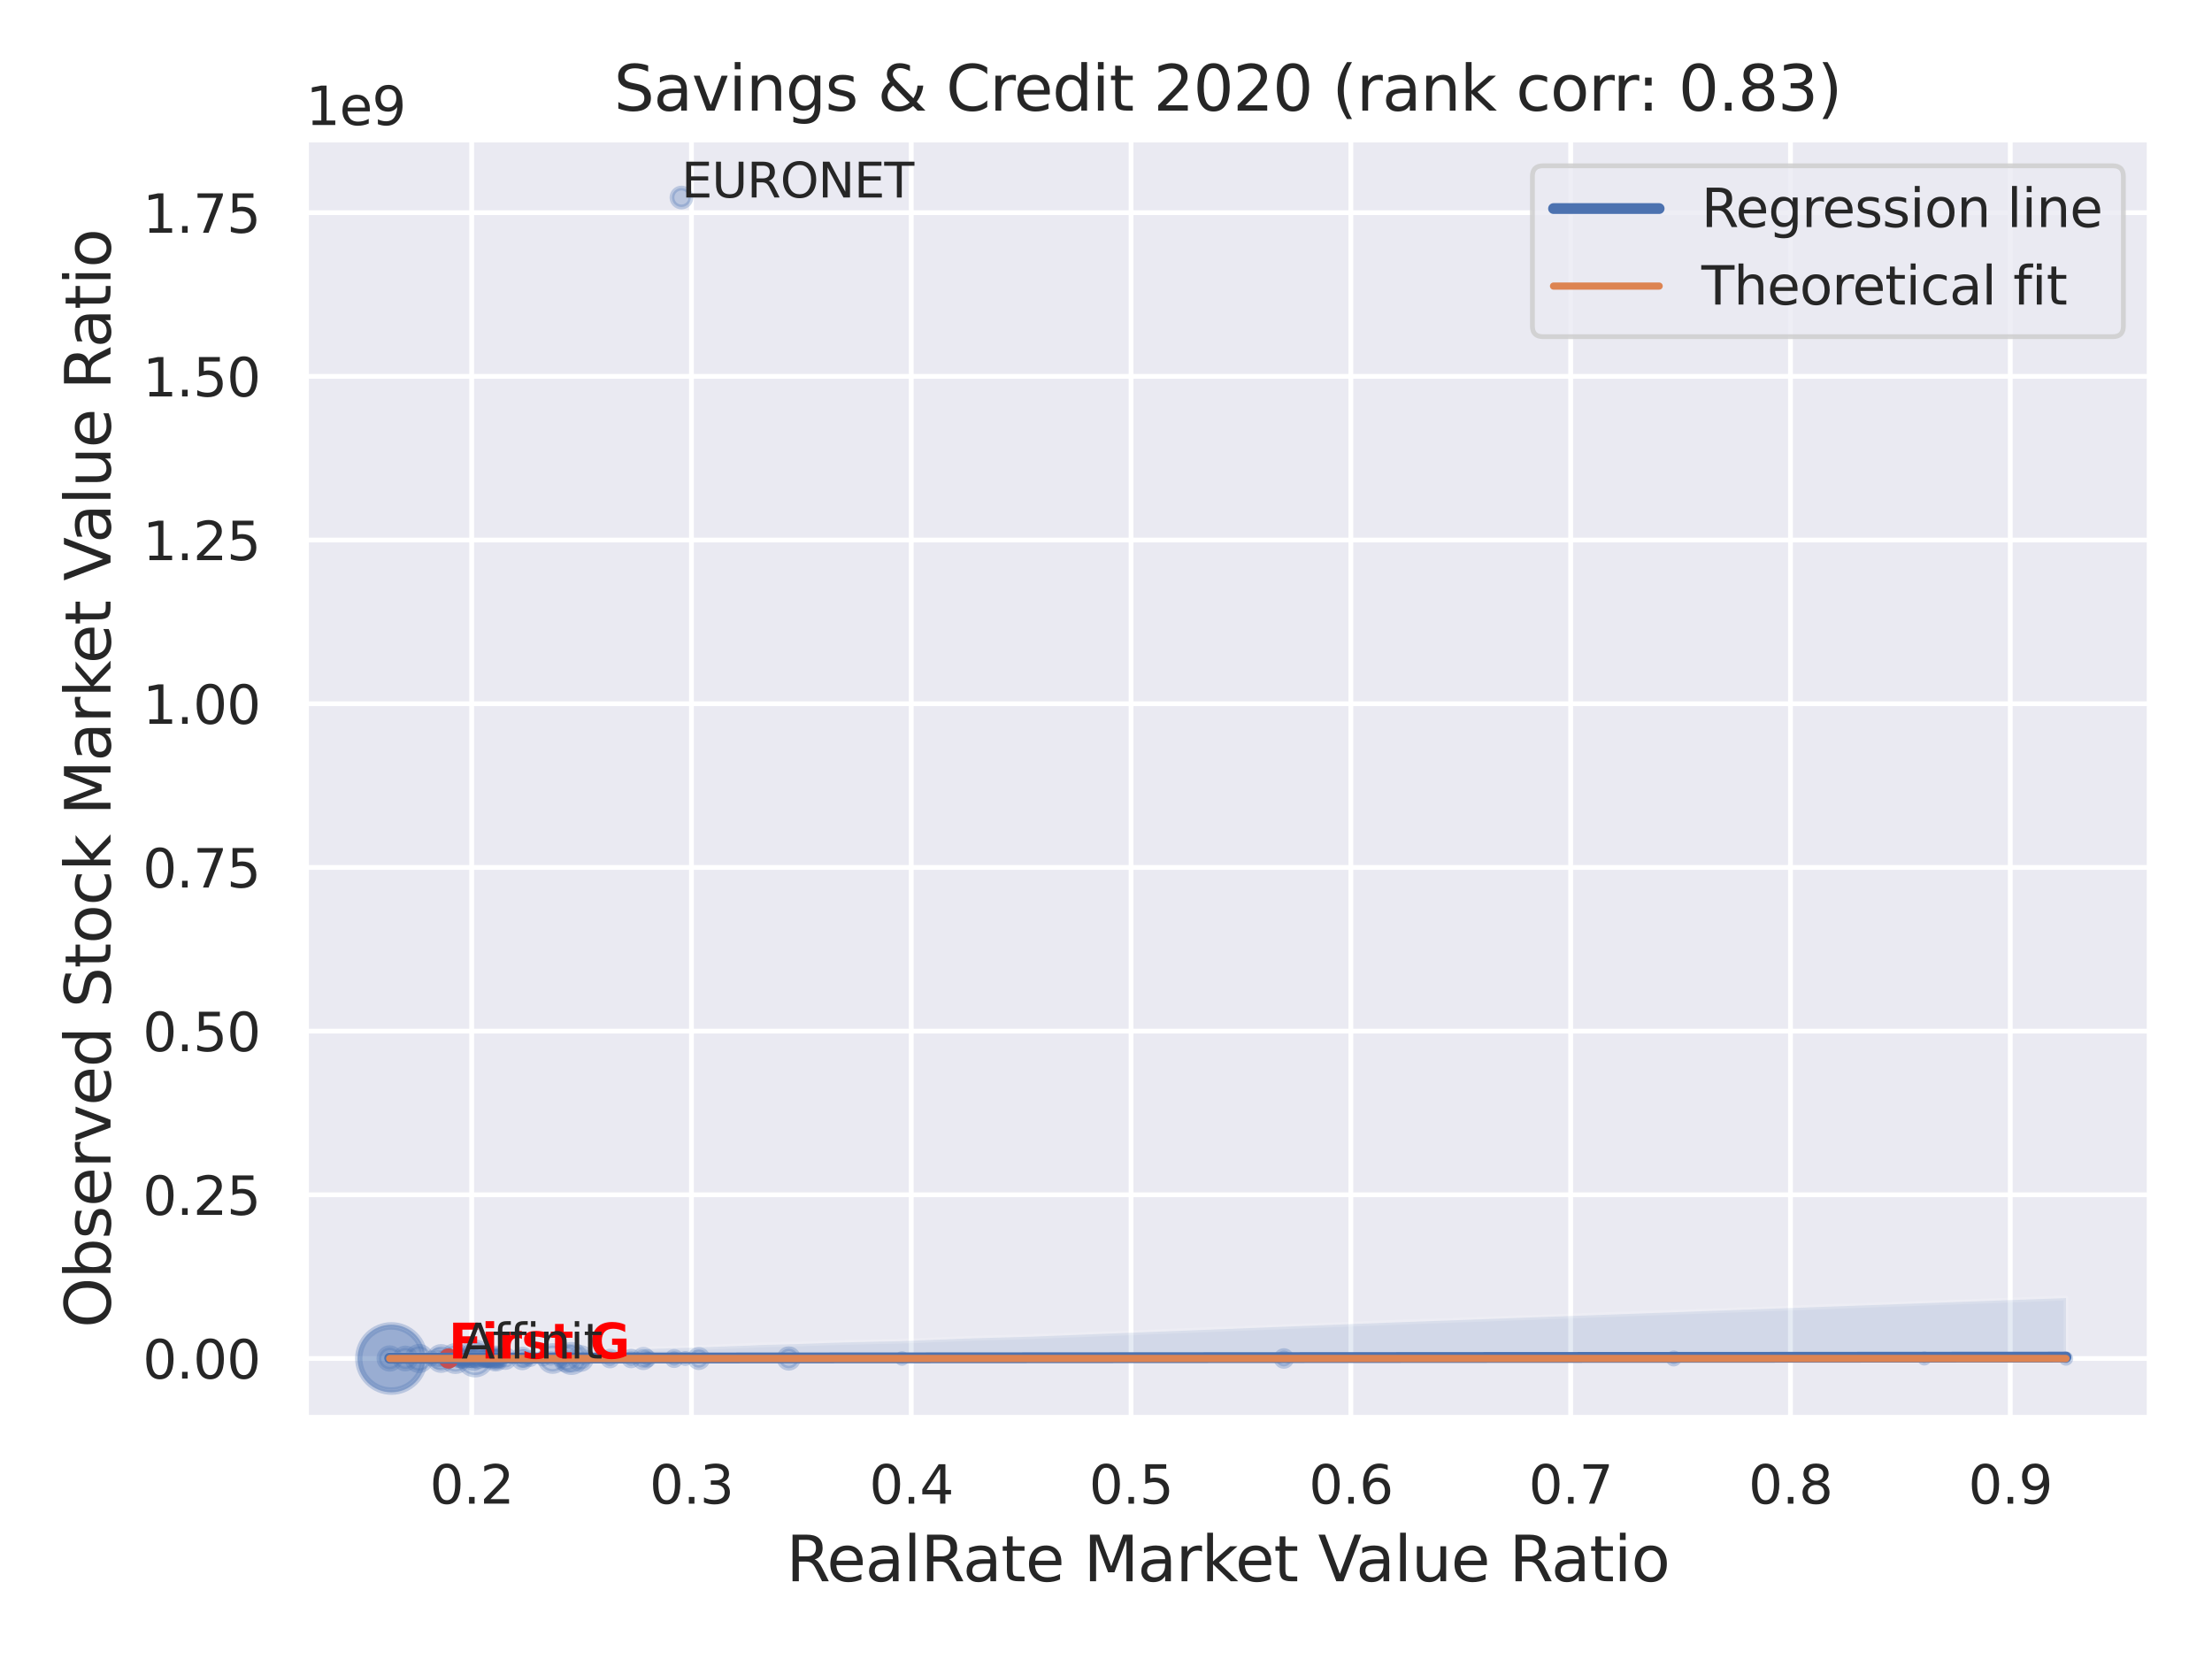 <?xml version="1.0" encoding="utf-8" standalone="no"?>
<!DOCTYPE svg PUBLIC "-//W3C//DTD SVG 1.1//EN"
  "http://www.w3.org/Graphics/SVG/1.1/DTD/svg11.dtd">
<svg xmlns:xlink="http://www.w3.org/1999/xlink" width="460.8pt" height="345.6pt" viewBox="0 0 460.8 345.6" xmlns="http://www.w3.org/2000/svg" version="1.1">
 <defs>
  <style type="text/css">*{stroke-linejoin: round; stroke-linecap: butt}</style>
 </defs>
 <g id="figure_1">
  <g id="patch_1">
   <path d="M 0 345.6 
L 460.8 345.6 
L 460.8 0 
L 0 0 
z
" style="fill: #ffffff"/>
  </g>
  <g id="axes_1">
   <g id="patch_2">
    <path d="M 63.72 295.38 
L 447.84 295.38 
L 447.84 29.04 
L 63.72 29.04 
z
" style="fill: #eaeaf2"/>
   </g>
   <g id="matplotlib.axis_1">
    <g id="xtick_1">
     <g id="line2d_1">
      <path d="M 98.257 295.38 
L 98.257 29.04 
" clip-path="url(#pac40cb7c53)" style="fill: none; stroke: #ffffff; stroke-linecap: round"/>
     </g>
     <g id="text_1">
      <!-- 0.2 -->
      <g style="fill: #262626" transform="translate(89.51 313.238) scale(0.11 -0.11)">
       <defs>
        <path id="DejaVuSans-30" d="M 2034 4250 
Q 1547 4250 1301 3770 
Q 1056 3291 1056 2328 
Q 1056 1369 1301 889 
Q 1547 409 2034 409 
Q 2525 409 2770 889 
Q 3016 1369 3016 2328 
Q 3016 3291 2770 3770 
Q 2525 4250 2034 4250 
z
M 2034 4750 
Q 2819 4750 3233 4129 
Q 3647 3509 3647 2328 
Q 3647 1150 3233 529 
Q 2819 -91 2034 -91 
Q 1250 -91 836 529 
Q 422 1150 422 2328 
Q 422 3509 836 4129 
Q 1250 4750 2034 4750 
z
" transform="scale(0.016)"/>
        <path id="DejaVuSans-2e" d="M 684 794 
L 1344 794 
L 1344 0 
L 684 0 
L 684 794 
z
" transform="scale(0.016)"/>
        <path id="DejaVuSans-32" d="M 1228 531 
L 3431 531 
L 3431 0 
L 469 0 
L 469 531 
Q 828 903 1448 1529 
Q 2069 2156 2228 2338 
Q 2531 2678 2651 2914 
Q 2772 3150 2772 3378 
Q 2772 3750 2511 3984 
Q 2250 4219 1831 4219 
Q 1534 4219 1204 4116 
Q 875 4013 500 3803 
L 500 4441 
Q 881 4594 1212 4672 
Q 1544 4750 1819 4750 
Q 2544 4750 2975 4387 
Q 3406 4025 3406 3419 
Q 3406 3131 3298 2873 
Q 3191 2616 2906 2266 
Q 2828 2175 2409 1742 
Q 1991 1309 1228 531 
z
" transform="scale(0.016)"/>
       </defs>
       <use xlink:href="#DejaVuSans-30"/>
       <use xlink:href="#DejaVuSans-2e" x="63.623"/>
       <use xlink:href="#DejaVuSans-32" x="95.41"/>
      </g>
     </g>
    </g>
    <g id="xtick_2">
     <g id="line2d_2">
      <path d="M 144.045 295.38 
L 144.045 29.04 
" clip-path="url(#pac40cb7c53)" style="fill: none; stroke: #ffffff; stroke-linecap: round"/>
     </g>
     <g id="text_2">
      <!-- 0.3 -->
      <g style="fill: #262626" transform="translate(135.298 313.238) scale(0.11 -0.11)">
       <defs>
        <path id="DejaVuSans-33" d="M 2597 2516 
Q 3050 2419 3304 2112 
Q 3559 1806 3559 1356 
Q 3559 666 3084 287 
Q 2609 -91 1734 -91 
Q 1441 -91 1130 -33 
Q 819 25 488 141 
L 488 750 
Q 750 597 1062 519 
Q 1375 441 1716 441 
Q 2309 441 2620 675 
Q 2931 909 2931 1356 
Q 2931 1769 2642 2001 
Q 2353 2234 1838 2234 
L 1294 2234 
L 1294 2753 
L 1863 2753 
Q 2328 2753 2575 2939 
Q 2822 3125 2822 3475 
Q 2822 3834 2567 4026 
Q 2313 4219 1838 4219 
Q 1578 4219 1281 4162 
Q 984 4106 628 3988 
L 628 4550 
Q 988 4650 1302 4700 
Q 1616 4750 1894 4750 
Q 2613 4750 3031 4423 
Q 3450 4097 3450 3541 
Q 3450 3153 3228 2886 
Q 3006 2619 2597 2516 
z
" transform="scale(0.016)"/>
       </defs>
       <use xlink:href="#DejaVuSans-30"/>
       <use xlink:href="#DejaVuSans-2e" x="63.623"/>
       <use xlink:href="#DejaVuSans-33" x="95.41"/>
      </g>
     </g>
    </g>
    <g id="xtick_3">
     <g id="line2d_3">
      <path d="M 189.833 295.38 
L 189.833 29.04 
" clip-path="url(#pac40cb7c53)" style="fill: none; stroke: #ffffff; stroke-linecap: round"/>
     </g>
     <g id="text_3">
      <!-- 0.4 -->
      <g style="fill: #262626" transform="translate(181.086 313.238) scale(0.11 -0.11)">
       <defs>
        <path id="DejaVuSans-34" d="M 2419 4116 
L 825 1625 
L 2419 1625 
L 2419 4116 
z
M 2253 4666 
L 3047 4666 
L 3047 1625 
L 3713 1625 
L 3713 1100 
L 3047 1100 
L 3047 0 
L 2419 0 
L 2419 1100 
L 313 1100 
L 313 1709 
L 2253 4666 
z
" transform="scale(0.016)"/>
       </defs>
       <use xlink:href="#DejaVuSans-30"/>
       <use xlink:href="#DejaVuSans-2e" x="63.623"/>
       <use xlink:href="#DejaVuSans-34" x="95.41"/>
      </g>
     </g>
    </g>
    <g id="xtick_4">
     <g id="line2d_4">
      <path d="M 235.621 295.38 
L 235.621 29.04 
" clip-path="url(#pac40cb7c53)" style="fill: none; stroke: #ffffff; stroke-linecap: round"/>
     </g>
     <g id="text_4">
      <!-- 0.5 -->
      <g style="fill: #262626" transform="translate(226.874 313.238) scale(0.11 -0.11)">
       <defs>
        <path id="DejaVuSans-35" d="M 691 4666 
L 3169 4666 
L 3169 4134 
L 1269 4134 
L 1269 2991 
Q 1406 3038 1543 3061 
Q 1681 3084 1819 3084 
Q 2600 3084 3056 2656 
Q 3513 2228 3513 1497 
Q 3513 744 3044 326 
Q 2575 -91 1722 -91 
Q 1428 -91 1123 -41 
Q 819 9 494 109 
L 494 744 
Q 775 591 1075 516 
Q 1375 441 1709 441 
Q 2250 441 2565 725 
Q 2881 1009 2881 1497 
Q 2881 1984 2565 2268 
Q 2250 2553 1709 2553 
Q 1456 2553 1204 2497 
Q 953 2441 691 2322 
L 691 4666 
z
" transform="scale(0.016)"/>
       </defs>
       <use xlink:href="#DejaVuSans-30"/>
       <use xlink:href="#DejaVuSans-2e" x="63.623"/>
       <use xlink:href="#DejaVuSans-35" x="95.41"/>
      </g>
     </g>
    </g>
    <g id="xtick_5">
     <g id="line2d_5">
      <path d="M 281.408 295.38 
L 281.408 29.04 
" clip-path="url(#pac40cb7c53)" style="fill: none; stroke: #ffffff; stroke-linecap: round"/>
     </g>
     <g id="text_5">
      <!-- 0.6 -->
      <g style="fill: #262626" transform="translate(272.662 313.238) scale(0.11 -0.11)">
       <defs>
        <path id="DejaVuSans-36" d="M 2113 2584 
Q 1688 2584 1439 2293 
Q 1191 2003 1191 1497 
Q 1191 994 1439 701 
Q 1688 409 2113 409 
Q 2538 409 2786 701 
Q 3034 994 3034 1497 
Q 3034 2003 2786 2293 
Q 2538 2584 2113 2584 
z
M 3366 4563 
L 3366 3988 
Q 3128 4100 2886 4159 
Q 2644 4219 2406 4219 
Q 1781 4219 1451 3797 
Q 1122 3375 1075 2522 
Q 1259 2794 1537 2939 
Q 1816 3084 2150 3084 
Q 2853 3084 3261 2657 
Q 3669 2231 3669 1497 
Q 3669 778 3244 343 
Q 2819 -91 2113 -91 
Q 1303 -91 875 529 
Q 447 1150 447 2328 
Q 447 3434 972 4092 
Q 1497 4750 2381 4750 
Q 2619 4750 2861 4703 
Q 3103 4656 3366 4563 
z
" transform="scale(0.016)"/>
       </defs>
       <use xlink:href="#DejaVuSans-30"/>
       <use xlink:href="#DejaVuSans-2e" x="63.623"/>
       <use xlink:href="#DejaVuSans-36" x="95.41"/>
      </g>
     </g>
    </g>
    <g id="xtick_6">
     <g id="line2d_6">
      <path d="M 327.196 295.38 
L 327.196 29.04 
" clip-path="url(#pac40cb7c53)" style="fill: none; stroke: #ffffff; stroke-linecap: round"/>
     </g>
     <g id="text_6">
      <!-- 0.7 -->
      <g style="fill: #262626" transform="translate(318.45 313.238) scale(0.11 -0.11)">
       <defs>
        <path id="DejaVuSans-37" d="M 525 4666 
L 3525 4666 
L 3525 4397 
L 1831 0 
L 1172 0 
L 2766 4134 
L 525 4134 
L 525 4666 
z
" transform="scale(0.016)"/>
       </defs>
       <use xlink:href="#DejaVuSans-30"/>
       <use xlink:href="#DejaVuSans-2e" x="63.623"/>
       <use xlink:href="#DejaVuSans-37" x="95.41"/>
      </g>
     </g>
    </g>
    <g id="xtick_7">
     <g id="line2d_7">
      <path d="M 372.984 295.38 
L 372.984 29.04 
" clip-path="url(#pac40cb7c53)" style="fill: none; stroke: #ffffff; stroke-linecap: round"/>
     </g>
     <g id="text_7">
      <!-- 0.8 -->
      <g style="fill: #262626" transform="translate(364.237 313.238) scale(0.11 -0.11)">
       <defs>
        <path id="DejaVuSans-38" d="M 2034 2216 
Q 1584 2216 1326 1975 
Q 1069 1734 1069 1313 
Q 1069 891 1326 650 
Q 1584 409 2034 409 
Q 2484 409 2743 651 
Q 3003 894 3003 1313 
Q 3003 1734 2745 1975 
Q 2488 2216 2034 2216 
z
M 1403 2484 
Q 997 2584 770 2862 
Q 544 3141 544 3541 
Q 544 4100 942 4425 
Q 1341 4750 2034 4750 
Q 2731 4750 3128 4425 
Q 3525 4100 3525 3541 
Q 3525 3141 3298 2862 
Q 3072 2584 2669 2484 
Q 3125 2378 3379 2068 
Q 3634 1759 3634 1313 
Q 3634 634 3220 271 
Q 2806 -91 2034 -91 
Q 1263 -91 848 271 
Q 434 634 434 1313 
Q 434 1759 690 2068 
Q 947 2378 1403 2484 
z
M 1172 3481 
Q 1172 3119 1398 2916 
Q 1625 2713 2034 2713 
Q 2441 2713 2670 2916 
Q 2900 3119 2900 3481 
Q 2900 3844 2670 4047 
Q 2441 4250 2034 4250 
Q 1625 4250 1398 4047 
Q 1172 3844 1172 3481 
z
" transform="scale(0.016)"/>
       </defs>
       <use xlink:href="#DejaVuSans-30"/>
       <use xlink:href="#DejaVuSans-2e" x="63.623"/>
       <use xlink:href="#DejaVuSans-38" x="95.41"/>
      </g>
     </g>
    </g>
    <g id="xtick_8">
     <g id="line2d_8">
      <path d="M 418.772 295.38 
L 418.772 29.04 
" clip-path="url(#pac40cb7c53)" style="fill: none; stroke: #ffffff; stroke-linecap: round"/>
     </g>
     <g id="text_8">
      <!-- 0.9 -->
      <g style="fill: #262626" transform="translate(410.025 313.238) scale(0.11 -0.11)">
       <defs>
        <path id="DejaVuSans-39" d="M 703 97 
L 703 672 
Q 941 559 1184 500 
Q 1428 441 1663 441 
Q 2288 441 2617 861 
Q 2947 1281 2994 2138 
Q 2813 1869 2534 1725 
Q 2256 1581 1919 1581 
Q 1219 1581 811 2004 
Q 403 2428 403 3163 
Q 403 3881 828 4315 
Q 1253 4750 1959 4750 
Q 2769 4750 3195 4129 
Q 3622 3509 3622 2328 
Q 3622 1225 3098 567 
Q 2575 -91 1691 -91 
Q 1453 -91 1209 -44 
Q 966 3 703 97 
z
M 1959 2075 
Q 2384 2075 2632 2365 
Q 2881 2656 2881 3163 
Q 2881 3666 2632 3958 
Q 2384 4250 1959 4250 
Q 1534 4250 1286 3958 
Q 1038 3666 1038 3163 
Q 1038 2656 1286 2365 
Q 1534 2075 1959 2075 
z
" transform="scale(0.016)"/>
       </defs>
       <use xlink:href="#DejaVuSans-30"/>
       <use xlink:href="#DejaVuSans-2e" x="63.623"/>
       <use xlink:href="#DejaVuSans-39" x="95.41"/>
      </g>
     </g>
    </g>
    <g id="text_9">
     <!-- RealRate Market Value Ratio -->
     <g style="fill: #262626" transform="translate(163.794 329.404) scale(0.13 -0.13)">
      <defs>
       <path id="DejaVuSans-52" d="M 2841 2188 
Q 3044 2119 3236 1894 
Q 3428 1669 3622 1275 
L 4263 0 
L 3584 0 
L 2988 1197 
Q 2756 1666 2539 1819 
Q 2322 1972 1947 1972 
L 1259 1972 
L 1259 0 
L 628 0 
L 628 4666 
L 2053 4666 
Q 2853 4666 3247 4331 
Q 3641 3997 3641 3322 
Q 3641 2881 3436 2590 
Q 3231 2300 2841 2188 
z
M 1259 4147 
L 1259 2491 
L 2053 2491 
Q 2509 2491 2742 2702 
Q 2975 2913 2975 3322 
Q 2975 3731 2742 3939 
Q 2509 4147 2053 4147 
L 1259 4147 
z
" transform="scale(0.016)"/>
       <path id="DejaVuSans-65" d="M 3597 1894 
L 3597 1613 
L 953 1613 
Q 991 1019 1311 708 
Q 1631 397 2203 397 
Q 2534 397 2845 478 
Q 3156 559 3463 722 
L 3463 178 
Q 3153 47 2828 -22 
Q 2503 -91 2169 -91 
Q 1331 -91 842 396 
Q 353 884 353 1716 
Q 353 2575 817 3079 
Q 1281 3584 2069 3584 
Q 2775 3584 3186 3129 
Q 3597 2675 3597 1894 
z
M 3022 2063 
Q 3016 2534 2758 2815 
Q 2500 3097 2075 3097 
Q 1594 3097 1305 2825 
Q 1016 2553 972 2059 
L 3022 2063 
z
" transform="scale(0.016)"/>
       <path id="DejaVuSans-61" d="M 2194 1759 
Q 1497 1759 1228 1600 
Q 959 1441 959 1056 
Q 959 750 1161 570 
Q 1363 391 1709 391 
Q 2188 391 2477 730 
Q 2766 1069 2766 1631 
L 2766 1759 
L 2194 1759 
z
M 3341 1997 
L 3341 0 
L 2766 0 
L 2766 531 
Q 2569 213 2275 61 
Q 1981 -91 1556 -91 
Q 1019 -91 701 211 
Q 384 513 384 1019 
Q 384 1609 779 1909 
Q 1175 2209 1959 2209 
L 2766 2209 
L 2766 2266 
Q 2766 2663 2505 2880 
Q 2244 3097 1772 3097 
Q 1472 3097 1187 3025 
Q 903 2953 641 2809 
L 641 3341 
Q 956 3463 1253 3523 
Q 1550 3584 1831 3584 
Q 2591 3584 2966 3190 
Q 3341 2797 3341 1997 
z
" transform="scale(0.016)"/>
       <path id="DejaVuSans-6c" d="M 603 4863 
L 1178 4863 
L 1178 0 
L 603 0 
L 603 4863 
z
" transform="scale(0.016)"/>
       <path id="DejaVuSans-74" d="M 1172 4494 
L 1172 3500 
L 2356 3500 
L 2356 3053 
L 1172 3053 
L 1172 1153 
Q 1172 725 1289 603 
Q 1406 481 1766 481 
L 2356 481 
L 2356 0 
L 1766 0 
Q 1100 0 847 248 
Q 594 497 594 1153 
L 594 3053 
L 172 3053 
L 172 3500 
L 594 3500 
L 594 4494 
L 1172 4494 
z
" transform="scale(0.016)"/>
       <path id="DejaVuSans-20" transform="scale(0.016)"/>
       <path id="DejaVuSans-4d" d="M 628 4666 
L 1569 4666 
L 2759 1491 
L 3956 4666 
L 4897 4666 
L 4897 0 
L 4281 0 
L 4281 4097 
L 3078 897 
L 2444 897 
L 1241 4097 
L 1241 0 
L 628 0 
L 628 4666 
z
" transform="scale(0.016)"/>
       <path id="DejaVuSans-72" d="M 2631 2963 
Q 2534 3019 2420 3045 
Q 2306 3072 2169 3072 
Q 1681 3072 1420 2755 
Q 1159 2438 1159 1844 
L 1159 0 
L 581 0 
L 581 3500 
L 1159 3500 
L 1159 2956 
Q 1341 3275 1631 3429 
Q 1922 3584 2338 3584 
Q 2397 3584 2469 3576 
Q 2541 3569 2628 3553 
L 2631 2963 
z
" transform="scale(0.016)"/>
       <path id="DejaVuSans-6b" d="M 581 4863 
L 1159 4863 
L 1159 1991 
L 2875 3500 
L 3609 3500 
L 1753 1863 
L 3688 0 
L 2938 0 
L 1159 1709 
L 1159 0 
L 581 0 
L 581 4863 
z
" transform="scale(0.016)"/>
       <path id="DejaVuSans-56" d="M 1831 0 
L 50 4666 
L 709 4666 
L 2188 738 
L 3669 4666 
L 4325 4666 
L 2547 0 
L 1831 0 
z
" transform="scale(0.016)"/>
       <path id="DejaVuSans-75" d="M 544 1381 
L 544 3500 
L 1119 3500 
L 1119 1403 
Q 1119 906 1312 657 
Q 1506 409 1894 409 
Q 2359 409 2629 706 
Q 2900 1003 2900 1516 
L 2900 3500 
L 3475 3500 
L 3475 0 
L 2900 0 
L 2900 538 
Q 2691 219 2414 64 
Q 2138 -91 1772 -91 
Q 1169 -91 856 284 
Q 544 659 544 1381 
z
M 1991 3584 
L 1991 3584 
z
" transform="scale(0.016)"/>
       <path id="DejaVuSans-69" d="M 603 3500 
L 1178 3500 
L 1178 0 
L 603 0 
L 603 3500 
z
M 603 4863 
L 1178 4863 
L 1178 4134 
L 603 4134 
L 603 4863 
z
" transform="scale(0.016)"/>
       <path id="DejaVuSans-6f" d="M 1959 3097 
Q 1497 3097 1228 2736 
Q 959 2375 959 1747 
Q 959 1119 1226 758 
Q 1494 397 1959 397 
Q 2419 397 2687 759 
Q 2956 1122 2956 1747 
Q 2956 2369 2687 2733 
Q 2419 3097 1959 3097 
z
M 1959 3584 
Q 2709 3584 3137 3096 
Q 3566 2609 3566 1747 
Q 3566 888 3137 398 
Q 2709 -91 1959 -91 
Q 1206 -91 779 398 
Q 353 888 353 1747 
Q 353 2609 779 3096 
Q 1206 3584 1959 3584 
z
" transform="scale(0.016)"/>
      </defs>
      <use xlink:href="#DejaVuSans-52"/>
      <use xlink:href="#DejaVuSans-65" x="64.982"/>
      <use xlink:href="#DejaVuSans-61" x="126.506"/>
      <use xlink:href="#DejaVuSans-6c" x="187.785"/>
      <use xlink:href="#DejaVuSans-52" x="215.568"/>
      <use xlink:href="#DejaVuSans-61" x="282.801"/>
      <use xlink:href="#DejaVuSans-74" x="344.08"/>
      <use xlink:href="#DejaVuSans-65" x="383.289"/>
      <use xlink:href="#DejaVuSans-20" x="444.812"/>
      <use xlink:href="#DejaVuSans-4d" x="476.6"/>
      <use xlink:href="#DejaVuSans-61" x="562.879"/>
      <use xlink:href="#DejaVuSans-72" x="624.158"/>
      <use xlink:href="#DejaVuSans-6b" x="665.271"/>
      <use xlink:href="#DejaVuSans-65" x="719.557"/>
      <use xlink:href="#DejaVuSans-74" x="781.08"/>
      <use xlink:href="#DejaVuSans-20" x="820.289"/>
      <use xlink:href="#DejaVuSans-56" x="852.076"/>
      <use xlink:href="#DejaVuSans-61" x="912.734"/>
      <use xlink:href="#DejaVuSans-6c" x="974.014"/>
      <use xlink:href="#DejaVuSans-75" x="1001.797"/>
      <use xlink:href="#DejaVuSans-65" x="1065.176"/>
      <use xlink:href="#DejaVuSans-20" x="1126.699"/>
      <use xlink:href="#DejaVuSans-52" x="1158.486"/>
      <use xlink:href="#DejaVuSans-61" x="1225.719"/>
      <use xlink:href="#DejaVuSans-74" x="1286.998"/>
      <use xlink:href="#DejaVuSans-69" x="1326.207"/>
      <use xlink:href="#DejaVuSans-6f" x="1353.99"/>
     </g>
    </g>
   </g>
   <g id="matplotlib.axis_2">
    <g id="ytick_1">
     <g id="line2d_9">
      <path d="M 63.72 282.999 
L 447.84 282.999 
" clip-path="url(#pac40cb7c53)" style="fill: none; stroke: #ffffff; stroke-linecap: round"/>
     </g>
     <g id="text_10">
      <!-- 0.00 -->
      <g style="fill: #262626" transform="translate(29.728 287.178) scale(0.11 -0.11)">
       <use xlink:href="#DejaVuSans-30"/>
       <use xlink:href="#DejaVuSans-2e" x="63.623"/>
       <use xlink:href="#DejaVuSans-30" x="95.41"/>
       <use xlink:href="#DejaVuSans-30" x="159.033"/>
      </g>
     </g>
    </g>
    <g id="ytick_2">
     <g id="line2d_10">
      <path d="M 63.72 248.9 
L 447.84 248.9 
" clip-path="url(#pac40cb7c53)" style="fill: none; stroke: #ffffff; stroke-linecap: round"/>
     </g>
     <g id="text_11">
      <!-- 0.25 -->
      <g style="fill: #262626" transform="translate(29.728 253.079) scale(0.11 -0.11)">
       <use xlink:href="#DejaVuSans-30"/>
       <use xlink:href="#DejaVuSans-2e" x="63.623"/>
       <use xlink:href="#DejaVuSans-32" x="95.41"/>
       <use xlink:href="#DejaVuSans-35" x="159.033"/>
      </g>
     </g>
    </g>
    <g id="ytick_3">
     <g id="line2d_11">
      <path d="M 63.72 214.801 
L 447.84 214.801 
" clip-path="url(#pac40cb7c53)" style="fill: none; stroke: #ffffff; stroke-linecap: round"/>
     </g>
     <g id="text_12">
      <!-- 0.50 -->
      <g style="fill: #262626" transform="translate(29.728 218.98) scale(0.11 -0.11)">
       <use xlink:href="#DejaVuSans-30"/>
       <use xlink:href="#DejaVuSans-2e" x="63.623"/>
       <use xlink:href="#DejaVuSans-35" x="95.41"/>
       <use xlink:href="#DejaVuSans-30" x="159.033"/>
      </g>
     </g>
    </g>
    <g id="ytick_4">
     <g id="line2d_12">
      <path d="M 63.72 180.702 
L 447.84 180.702 
" clip-path="url(#pac40cb7c53)" style="fill: none; stroke: #ffffff; stroke-linecap: round"/>
     </g>
     <g id="text_13">
      <!-- 0.75 -->
      <g style="fill: #262626" transform="translate(29.728 184.882) scale(0.11 -0.11)">
       <use xlink:href="#DejaVuSans-30"/>
       <use xlink:href="#DejaVuSans-2e" x="63.623"/>
       <use xlink:href="#DejaVuSans-37" x="95.41"/>
       <use xlink:href="#DejaVuSans-35" x="159.033"/>
      </g>
     </g>
    </g>
    <g id="ytick_5">
     <g id="line2d_13">
      <path d="M 63.72 146.603 
L 447.84 146.603 
" clip-path="url(#pac40cb7c53)" style="fill: none; stroke: #ffffff; stroke-linecap: round"/>
     </g>
     <g id="text_14">
      <!-- 1.00 -->
      <g style="fill: #262626" transform="translate(29.728 150.783) scale(0.11 -0.11)">
       <defs>
        <path id="DejaVuSans-31" d="M 794 531 
L 1825 531 
L 1825 4091 
L 703 3866 
L 703 4441 
L 1819 4666 
L 2450 4666 
L 2450 531 
L 3481 531 
L 3481 0 
L 794 0 
L 794 531 
z
" transform="scale(0.016)"/>
       </defs>
       <use xlink:href="#DejaVuSans-31"/>
       <use xlink:href="#DejaVuSans-2e" x="63.623"/>
       <use xlink:href="#DejaVuSans-30" x="95.41"/>
       <use xlink:href="#DejaVuSans-30" x="159.033"/>
      </g>
     </g>
    </g>
    <g id="ytick_6">
     <g id="line2d_14">
      <path d="M 63.72 112.504 
L 447.84 112.504 
" clip-path="url(#pac40cb7c53)" style="fill: none; stroke: #ffffff; stroke-linecap: round"/>
     </g>
     <g id="text_15">
      <!-- 1.25 -->
      <g style="fill: #262626" transform="translate(29.728 116.684) scale(0.11 -0.11)">
       <use xlink:href="#DejaVuSans-31"/>
       <use xlink:href="#DejaVuSans-2e" x="63.623"/>
       <use xlink:href="#DejaVuSans-32" x="95.41"/>
       <use xlink:href="#DejaVuSans-35" x="159.033"/>
      </g>
     </g>
    </g>
    <g id="ytick_7">
     <g id="line2d_15">
      <path d="M 63.72 78.406 
L 447.84 78.406 
" clip-path="url(#pac40cb7c53)" style="fill: none; stroke: #ffffff; stroke-linecap: round"/>
     </g>
     <g id="text_16">
      <!-- 1.50 -->
      <g style="fill: #262626" transform="translate(29.728 82.585) scale(0.11 -0.11)">
       <use xlink:href="#DejaVuSans-31"/>
       <use xlink:href="#DejaVuSans-2e" x="63.623"/>
       <use xlink:href="#DejaVuSans-35" x="95.41"/>
       <use xlink:href="#DejaVuSans-30" x="159.033"/>
      </g>
     </g>
    </g>
    <g id="ytick_8">
     <g id="line2d_16">
      <path d="M 63.72 44.307 
L 447.84 44.307 
" clip-path="url(#pac40cb7c53)" style="fill: none; stroke: #ffffff; stroke-linecap: round"/>
     </g>
     <g id="text_17">
      <!-- 1.75 -->
      <g style="fill: #262626" transform="translate(29.728 48.486) scale(0.11 -0.11)">
       <use xlink:href="#DejaVuSans-31"/>
       <use xlink:href="#DejaVuSans-2e" x="63.623"/>
       <use xlink:href="#DejaVuSans-37" x="95.41"/>
       <use xlink:href="#DejaVuSans-35" x="159.033"/>
      </g>
     </g>
    </g>
    <g id="text_18">
     <!-- Observed Stock Market Value Ratio -->
     <g style="fill: #262626" transform="translate(23.024 276.612) rotate(-90) scale(0.13 -0.13)">
      <defs>
       <path id="DejaVuSans-4f" d="M 2522 4238 
Q 1834 4238 1429 3725 
Q 1025 3213 1025 2328 
Q 1025 1447 1429 934 
Q 1834 422 2522 422 
Q 3209 422 3611 934 
Q 4013 1447 4013 2328 
Q 4013 3213 3611 3725 
Q 3209 4238 2522 4238 
z
M 2522 4750 
Q 3503 4750 4090 4092 
Q 4678 3434 4678 2328 
Q 4678 1225 4090 567 
Q 3503 -91 2522 -91 
Q 1538 -91 948 565 
Q 359 1222 359 2328 
Q 359 3434 948 4092 
Q 1538 4750 2522 4750 
z
" transform="scale(0.016)"/>
       <path id="DejaVuSans-62" d="M 3116 1747 
Q 3116 2381 2855 2742 
Q 2594 3103 2138 3103 
Q 1681 3103 1420 2742 
Q 1159 2381 1159 1747 
Q 1159 1113 1420 752 
Q 1681 391 2138 391 
Q 2594 391 2855 752 
Q 3116 1113 3116 1747 
z
M 1159 2969 
Q 1341 3281 1617 3432 
Q 1894 3584 2278 3584 
Q 2916 3584 3314 3078 
Q 3713 2572 3713 1747 
Q 3713 922 3314 415 
Q 2916 -91 2278 -91 
Q 1894 -91 1617 61 
Q 1341 213 1159 525 
L 1159 0 
L 581 0 
L 581 4863 
L 1159 4863 
L 1159 2969 
z
" transform="scale(0.016)"/>
       <path id="DejaVuSans-73" d="M 2834 3397 
L 2834 2853 
Q 2591 2978 2328 3040 
Q 2066 3103 1784 3103 
Q 1356 3103 1142 2972 
Q 928 2841 928 2578 
Q 928 2378 1081 2264 
Q 1234 2150 1697 2047 
L 1894 2003 
Q 2506 1872 2764 1633 
Q 3022 1394 3022 966 
Q 3022 478 2636 193 
Q 2250 -91 1575 -91 
Q 1294 -91 989 -36 
Q 684 19 347 128 
L 347 722 
Q 666 556 975 473 
Q 1284 391 1588 391 
Q 1994 391 2212 530 
Q 2431 669 2431 922 
Q 2431 1156 2273 1281 
Q 2116 1406 1581 1522 
L 1381 1569 
Q 847 1681 609 1914 
Q 372 2147 372 2553 
Q 372 3047 722 3315 
Q 1072 3584 1716 3584 
Q 2034 3584 2315 3537 
Q 2597 3491 2834 3397 
z
" transform="scale(0.016)"/>
       <path id="DejaVuSans-76" d="M 191 3500 
L 800 3500 
L 1894 563 
L 2988 3500 
L 3597 3500 
L 2284 0 
L 1503 0 
L 191 3500 
z
" transform="scale(0.016)"/>
       <path id="DejaVuSans-64" d="M 2906 2969 
L 2906 4863 
L 3481 4863 
L 3481 0 
L 2906 0 
L 2906 525 
Q 2725 213 2448 61 
Q 2172 -91 1784 -91 
Q 1150 -91 751 415 
Q 353 922 353 1747 
Q 353 2572 751 3078 
Q 1150 3584 1784 3584 
Q 2172 3584 2448 3432 
Q 2725 3281 2906 2969 
z
M 947 1747 
Q 947 1113 1208 752 
Q 1469 391 1925 391 
Q 2381 391 2643 752 
Q 2906 1113 2906 1747 
Q 2906 2381 2643 2742 
Q 2381 3103 1925 3103 
Q 1469 3103 1208 2742 
Q 947 2381 947 1747 
z
" transform="scale(0.016)"/>
       <path id="DejaVuSans-53" d="M 3425 4513 
L 3425 3897 
Q 3066 4069 2747 4153 
Q 2428 4238 2131 4238 
Q 1616 4238 1336 4038 
Q 1056 3838 1056 3469 
Q 1056 3159 1242 3001 
Q 1428 2844 1947 2747 
L 2328 2669 
Q 3034 2534 3370 2195 
Q 3706 1856 3706 1288 
Q 3706 609 3251 259 
Q 2797 -91 1919 -91 
Q 1588 -91 1214 -16 
Q 841 59 441 206 
L 441 856 
Q 825 641 1194 531 
Q 1563 422 1919 422 
Q 2459 422 2753 634 
Q 3047 847 3047 1241 
Q 3047 1584 2836 1778 
Q 2625 1972 2144 2069 
L 1759 2144 
Q 1053 2284 737 2584 
Q 422 2884 422 3419 
Q 422 4038 858 4394 
Q 1294 4750 2059 4750 
Q 2388 4750 2728 4690 
Q 3069 4631 3425 4513 
z
" transform="scale(0.016)"/>
       <path id="DejaVuSans-63" d="M 3122 3366 
L 3122 2828 
Q 2878 2963 2633 3030 
Q 2388 3097 2138 3097 
Q 1578 3097 1268 2742 
Q 959 2388 959 1747 
Q 959 1106 1268 751 
Q 1578 397 2138 397 
Q 2388 397 2633 464 
Q 2878 531 3122 666 
L 3122 134 
Q 2881 22 2623 -34 
Q 2366 -91 2075 -91 
Q 1284 -91 818 406 
Q 353 903 353 1747 
Q 353 2603 823 3093 
Q 1294 3584 2113 3584 
Q 2378 3584 2631 3529 
Q 2884 3475 3122 3366 
z
" transform="scale(0.016)"/>
      </defs>
      <use xlink:href="#DejaVuSans-4f"/>
      <use xlink:href="#DejaVuSans-62" x="78.711"/>
      <use xlink:href="#DejaVuSans-73" x="142.188"/>
      <use xlink:href="#DejaVuSans-65" x="194.287"/>
      <use xlink:href="#DejaVuSans-72" x="255.811"/>
      <use xlink:href="#DejaVuSans-76" x="296.924"/>
      <use xlink:href="#DejaVuSans-65" x="356.104"/>
      <use xlink:href="#DejaVuSans-64" x="417.627"/>
      <use xlink:href="#DejaVuSans-20" x="481.104"/>
      <use xlink:href="#DejaVuSans-53" x="512.891"/>
      <use xlink:href="#DejaVuSans-74" x="576.367"/>
      <use xlink:href="#DejaVuSans-6f" x="615.576"/>
      <use xlink:href="#DejaVuSans-63" x="676.758"/>
      <use xlink:href="#DejaVuSans-6b" x="731.738"/>
      <use xlink:href="#DejaVuSans-20" x="789.648"/>
      <use xlink:href="#DejaVuSans-4d" x="821.436"/>
      <use xlink:href="#DejaVuSans-61" x="907.715"/>
      <use xlink:href="#DejaVuSans-72" x="968.994"/>
      <use xlink:href="#DejaVuSans-6b" x="1010.107"/>
      <use xlink:href="#DejaVuSans-65" x="1064.393"/>
      <use xlink:href="#DejaVuSans-74" x="1125.916"/>
      <use xlink:href="#DejaVuSans-20" x="1165.125"/>
      <use xlink:href="#DejaVuSans-56" x="1196.912"/>
      <use xlink:href="#DejaVuSans-61" x="1257.57"/>
      <use xlink:href="#DejaVuSans-6c" x="1318.85"/>
      <use xlink:href="#DejaVuSans-75" x="1346.633"/>
      <use xlink:href="#DejaVuSans-65" x="1410.012"/>
      <use xlink:href="#DejaVuSans-20" x="1471.535"/>
      <use xlink:href="#DejaVuSans-52" x="1503.322"/>
      <use xlink:href="#DejaVuSans-61" x="1570.555"/>
      <use xlink:href="#DejaVuSans-74" x="1631.834"/>
      <use xlink:href="#DejaVuSans-69" x="1671.043"/>
      <use xlink:href="#DejaVuSans-6f" x="1698.826"/>
     </g>
    </g>
    <g id="text_19">
     <!-- 1e9 -->
     <g style="fill: #262626" transform="translate(63.72 26.04) scale(0.11 -0.11)">
      <use xlink:href="#DejaVuSans-31"/>
      <use xlink:href="#DejaVuSans-65" x="63.623"/>
      <use xlink:href="#DejaVuSans-39" x="125.146"/>
     </g>
    </g>
   </g>
   <g id="PathCollection_1">
    <path d="M 81.549 290.07 
C 83.424 290.07 85.223 289.325 86.549 287.999 
C 87.875 286.673 88.62 284.875 88.62 282.999 
C 88.62 281.124 87.875 279.325 86.549 277.999 
C 85.223 276.673 83.424 275.928 81.549 275.928 
C 79.674 275.928 77.875 276.673 76.549 277.999 
C 75.223 279.325 74.478 281.124 74.478 282.999 
C 74.478 284.875 75.223 286.673 76.549 287.999 
C 77.875 289.325 79.674 290.07 81.549 290.07 
z
" clip-path="url(#pac40cb7c53)" style="fill: #4c72b0; fill-opacity: 0.3; stroke: #4c72b0; stroke-opacity: 0.3"/>
    <path d="M 103.452 284.521 
C 103.856 284.521 104.243 284.361 104.529 284.076 
C 104.814 283.79 104.974 283.403 104.974 282.999 
C 104.974 282.596 104.814 282.208 104.529 281.923 
C 104.243 281.638 103.856 281.477 103.452 281.477 
C 103.049 281.477 102.661 281.638 102.376 281.923 
C 102.091 282.208 101.93 282.596 101.93 282.999 
C 101.93 283.403 102.091 283.79 102.376 284.076 
C 102.661 284.361 103.049 284.521 103.452 284.521 
z
" clip-path="url(#pac40cb7c53)" style="fill: #4c72b0; fill-opacity: 0.3; stroke: #4c72b0; stroke-opacity: 0.3"/>
    <path d="M 95.916 284.558 
C 96.33 284.558 96.726 284.393 97.018 284.101 
C 97.311 283.809 97.475 283.413 97.475 282.999 
C 97.475 282.586 97.311 282.19 97.018 281.897 
C 96.726 281.605 96.33 281.441 95.916 281.441 
C 95.503 281.441 95.107 281.605 94.814 281.897 
C 94.522 282.19 94.358 282.586 94.358 282.999 
C 94.358 283.413 94.522 283.809 94.814 284.101 
C 95.107 284.393 95.503 284.558 95.916 284.558 
z
" clip-path="url(#pac40cb7c53)" style="fill: #4c72b0; fill-opacity: 0.3; stroke: #4c72b0; stroke-opacity: 0.3"/>
    <path d="M 87.324 285.542 
C 87.998 285.542 88.645 285.274 89.122 284.797 
C 89.598 284.32 89.866 283.674 89.866 282.999 
C 89.866 282.325 89.598 281.678 89.122 281.201 
C 88.645 280.724 87.998 280.457 87.324 280.457 
C 86.649 280.457 86.002 280.724 85.526 281.201 
C 85.049 281.678 84.781 282.325 84.781 282.999 
C 84.781 283.674 85.049 284.32 85.526 284.797 
C 86.002 285.274 86.649 285.542 87.324 285.542 
z
" clip-path="url(#pac40cb7c53)" style="fill: #4c72b0; fill-opacity: 0.3; stroke: #4c72b0; stroke-opacity: 0.3"/>
    <path d="M 84.444 285.192 
C 85.025 285.192 85.583 284.961 85.995 284.55 
C 86.406 284.139 86.637 283.581 86.637 282.999 
C 86.637 282.418 86.406 281.86 85.995 281.449 
C 85.583 281.037 85.025 280.806 84.444 280.806 
C 83.862 280.806 83.304 281.037 82.893 281.449 
C 82.482 281.86 82.251 282.418 82.251 282.999 
C 82.251 283.581 82.482 284.139 82.893 284.55 
C 83.304 284.961 83.862 285.192 84.444 285.192 
z
" clip-path="url(#pac40cb7c53)" style="fill: #4c72b0; fill-opacity: 0.3; stroke: #4c72b0; stroke-opacity: 0.3"/>
    <path d="M 164.318 285.031 
C 164.857 285.031 165.374 284.817 165.755 284.436 
C 166.136 284.055 166.35 283.538 166.35 282.999 
C 166.35 282.46 166.136 281.944 165.755 281.563 
C 165.374 281.182 164.857 280.968 164.318 280.968 
C 163.779 280.968 163.263 281.182 162.882 281.563 
C 162.501 281.944 162.287 282.46 162.287 282.999 
C 162.287 283.538 162.501 284.055 162.882 284.436 
C 163.263 284.817 163.779 285.031 164.318 285.031 
z
" clip-path="url(#pac40cb7c53)" style="fill: #4c72b0; fill-opacity: 0.3; stroke: #4c72b0; stroke-opacity: 0.3"/>
    <path d="M 101.249 284.448 
C 101.633 284.448 102.001 284.295 102.273 284.023 
C 102.544 283.752 102.697 283.383 102.697 282.999 
C 102.697 282.615 102.544 282.247 102.273 281.975 
C 102.001 281.704 101.633 281.551 101.249 281.551 
C 100.865 281.551 100.496 281.704 100.225 281.975 
C 99.953 282.247 99.8 282.615 99.8 282.999 
C 99.8 283.383 99.953 283.752 100.225 284.023 
C 100.496 284.295 100.865 284.448 101.249 284.448 
z
" clip-path="url(#pac40cb7c53)" style="fill: #4c72b0; fill-opacity: 0.3; stroke: #4c72b0; stroke-opacity: 0.3"/>
    <path d="M 100.877 284.316 
C 101.226 284.316 101.561 284.178 101.808 283.931 
C 102.055 283.684 102.194 283.349 102.194 282.999 
C 102.194 282.65 102.055 282.315 101.808 282.068 
C 101.561 281.821 101.226 281.682 100.877 281.682 
C 100.528 281.682 100.193 281.821 99.946 282.068 
C 99.699 282.315 99.56 282.65 99.56 282.999 
C 99.56 283.349 99.699 283.684 99.946 283.931 
C 100.193 284.178 100.528 284.316 100.877 284.316 
z
" clip-path="url(#pac40cb7c53)" style="fill: #4c72b0; fill-opacity: 0.3; stroke: #4c72b0; stroke-opacity: 0.3"/>
    <path d="M 187.902 284.017 
C 188.172 284.017 188.431 283.909 188.621 283.719 
C 188.812 283.528 188.919 283.269 188.919 282.999 
C 188.919 282.729 188.812 282.471 188.621 282.28 
C 188.431 282.089 188.172 281.982 187.902 281.982 
C 187.632 281.982 187.374 282.089 187.183 282.28 
C 186.992 282.471 186.885 282.729 186.885 282.999 
C 186.885 283.269 186.992 283.528 187.183 283.719 
C 187.374 283.909 187.632 284.017 187.902 284.017 
z
" clip-path="url(#pac40cb7c53)" style="fill: #4c72b0; fill-opacity: 0.3; stroke: #4c72b0; stroke-opacity: 0.3"/>
    <path d="M 95.634 284.159 
C 95.942 284.159 96.237 284.037 96.454 283.819 
C 96.672 283.602 96.794 283.307 96.794 282.999 
C 96.794 282.692 96.672 282.397 96.454 282.179 
C 96.237 281.962 95.942 281.84 95.634 281.84 
C 95.327 281.84 95.032 281.962 94.814 282.179 
C 94.597 282.397 94.475 282.692 94.475 282.999 
C 94.475 283.307 94.597 283.602 94.814 283.819 
C 95.032 284.037 95.327 284.159 95.634 284.159 
z
" clip-path="url(#pac40cb7c53)" style="fill: #4c72b0; fill-opacity: 0.3; stroke: #4c72b0; stroke-opacity: 0.3"/>
    <path d="M 81.509 289.505 
C 83.234 289.505 84.889 288.819 86.109 287.599 
C 87.329 286.379 88.014 284.725 88.014 282.999 
C 88.014 281.274 87.329 279.619 86.109 278.399 
C 84.889 277.179 83.234 276.494 81.509 276.494 
C 79.783 276.494 78.128 277.179 76.908 278.399 
C 75.688 279.619 75.003 281.274 75.003 282.999 
C 75.003 284.725 75.688 286.379 76.908 287.599 
C 78.128 288.819 79.783 289.505 81.509 289.505 
z
" clip-path="url(#pac40cb7c53)" style="fill: #4c72b0; fill-opacity: 0.3; stroke: #4c72b0; stroke-opacity: 0.3"/>
    <path d="M 141.959 43.119 
C 142.482 43.119 142.983 42.911 143.353 42.541 
C 143.723 42.171 143.931 41.669 143.931 41.146 
C 143.931 40.623 143.723 40.122 143.353 39.752 
C 142.983 39.382 142.482 39.174 141.959 39.174 
C 141.436 39.174 140.934 39.382 140.564 39.752 
C 140.194 40.122 139.986 40.623 139.986 41.146 
C 139.986 41.669 140.194 42.171 140.564 42.541 
C 140.934 42.911 141.436 43.119 141.959 43.119 
z
" clip-path="url(#pac40cb7c53)" style="fill: #4c72b0; fill-opacity: 0.3; stroke: #4c72b0; stroke-opacity: 0.3"/>
    <path d="M 348.672 284.158 
C 348.98 284.158 349.275 284.036 349.492 283.819 
C 349.709 283.601 349.831 283.307 349.831 282.999 
C 349.831 282.692 349.709 282.397 349.492 282.18 
C 349.275 281.963 348.98 281.841 348.672 281.841 
C 348.365 281.841 348.07 281.963 347.853 282.18 
C 347.636 282.397 347.514 282.692 347.514 282.999 
C 347.514 283.307 347.636 283.601 347.853 283.819 
C 348.07 284.036 348.365 284.158 348.672 284.158 
z
" clip-path="url(#pac40cb7c53)" style="fill: #4c72b0; fill-opacity: 0.3; stroke: #4c72b0; stroke-opacity: 0.3"/>
    <path d="M 103.239 284.943 
C 103.755 284.943 104.249 284.738 104.613 284.373 
C 104.978 284.009 105.182 283.515 105.182 282.999 
C 105.182 282.484 104.978 281.99 104.613 281.625 
C 104.249 281.261 103.755 281.056 103.239 281.056 
C 102.724 281.056 102.23 281.261 101.865 281.625 
C 101.501 281.99 101.296 282.484 101.296 282.999 
C 101.296 283.515 101.501 284.009 101.865 284.373 
C 102.23 284.738 102.724 284.943 103.239 284.943 
z
" clip-path="url(#pac40cb7c53)" style="fill: #4c72b0; fill-opacity: 0.3; stroke: #4c72b0; stroke-opacity: 0.3"/>
    <path d="M 102.628 284.464 
C 103.017 284.464 103.389 284.31 103.664 284.035 
C 103.939 283.76 104.093 283.388 104.093 282.999 
C 104.093 282.611 103.939 282.238 103.664 281.963 
C 103.389 281.689 103.017 281.534 102.628 281.534 
C 102.24 281.534 101.867 281.689 101.592 281.963 
C 101.318 282.238 101.163 282.611 101.163 282.999 
C 101.163 283.388 101.318 283.76 101.592 284.035 
C 101.867 284.31 102.24 284.464 102.628 284.464 
z
" clip-path="url(#pac40cb7c53)" style="fill: #4c72b0; fill-opacity: 0.3; stroke: #4c72b0; stroke-opacity: 0.3"/>
    <path d="M 98.592 285.075 
C 99.142 285.075 99.67 284.856 100.06 284.467 
C 100.449 284.078 100.667 283.55 100.667 282.999 
C 100.667 282.449 100.449 281.921 100.06 281.532 
C 99.67 281.143 99.142 280.924 98.592 280.924 
C 98.042 280.924 97.514 281.143 97.125 281.532 
C 96.735 281.921 96.517 282.449 96.517 282.999 
C 96.517 283.55 96.735 284.078 97.125 284.467 
C 97.514 284.856 98.042 285.075 98.592 285.075 
z
" clip-path="url(#pac40cb7c53)" style="fill: #4c72b0; fill-opacity: 0.3; stroke: #4c72b0; stroke-opacity: 0.3"/>
    <path d="M 102.295 284.345 
C 102.652 284.345 102.994 284.203 103.247 283.951 
C 103.499 283.699 103.641 283.356 103.641 282.999 
C 103.641 282.642 103.499 282.3 103.247 282.048 
C 102.994 281.795 102.652 281.653 102.295 281.653 
C 101.938 281.653 101.596 281.795 101.344 282.048 
C 101.091 282.3 100.949 282.642 100.949 282.999 
C 100.949 283.356 101.091 283.699 101.344 283.951 
C 101.596 284.203 101.938 284.345 102.295 284.345 
z
" clip-path="url(#pac40cb7c53)" style="fill: #4c72b0; fill-opacity: 0.3; stroke: #4c72b0; stroke-opacity: 0.3"/>
    <path d="M 95.523 284.484 
C 95.917 284.484 96.294 284.328 96.573 284.049 
C 96.851 283.771 97.008 283.393 97.008 282.999 
C 97.008 282.606 96.851 282.228 96.573 281.949 
C 96.294 281.671 95.917 281.515 95.523 281.515 
C 95.129 281.515 94.752 281.671 94.473 281.949 
C 94.195 282.228 94.038 282.606 94.038 282.999 
C 94.038 283.393 94.195 283.771 94.473 284.049 
C 94.752 284.328 95.129 284.484 95.523 284.484 
z
" clip-path="url(#pac40cb7c53)" style="fill: #4c72b0; fill-opacity: 0.3; stroke: #4c72b0; stroke-opacity: 0.3"/>
    <path d="M 145.567 284.905 
C 146.072 284.905 146.557 284.704 146.914 284.347 
C 147.271 283.989 147.472 283.505 147.472 282.999 
C 147.472 282.494 147.271 282.009 146.914 281.652 
C 146.557 281.295 146.072 281.094 145.567 281.094 
C 145.061 281.094 144.576 281.295 144.219 281.652 
C 143.862 282.009 143.661 282.494 143.661 282.999 
C 143.661 283.505 143.862 283.989 144.219 284.347 
C 144.576 284.704 145.061 284.905 145.567 284.905 
z
" clip-path="url(#pac40cb7c53)" style="fill: #4c72b0; fill-opacity: 0.3; stroke: #4c72b0; stroke-opacity: 0.3"/>
    <path d="M 400.872 283.964 
C 401.127 283.964 401.373 283.862 401.554 283.681 
C 401.734 283.5 401.836 283.255 401.836 282.999 
C 401.836 282.744 401.734 282.498 401.554 282.317 
C 401.373 282.137 401.127 282.035 400.872 282.035 
C 400.616 282.035 400.371 282.137 400.19 282.317 
C 400.009 282.498 399.908 282.744 399.908 282.999 
C 399.908 283.255 400.009 283.5 400.19 283.681 
C 400.371 283.862 400.616 283.964 400.872 283.964 
z
" clip-path="url(#pac40cb7c53)" style="fill: #4c72b0; fill-opacity: 0.3; stroke: #4c72b0; stroke-opacity: 0.3"/>
    <path d="M 81.18 285.247 
C 81.776 285.247 82.348 285.01 82.769 284.588 
C 83.191 284.167 83.427 283.595 83.427 282.999 
C 83.427 282.403 83.191 281.832 82.769 281.41 
C 82.348 280.989 81.776 280.752 81.18 280.752 
C 80.584 280.752 80.012 280.989 79.591 281.41 
C 79.169 281.832 78.933 282.403 78.933 282.999 
C 78.933 283.595 79.169 284.167 79.591 284.588 
C 80.012 285.01 80.584 285.247 81.18 285.247 
z
" clip-path="url(#pac40cb7c53)" style="fill: #4c72b0; fill-opacity: 0.3; stroke: #4c72b0; stroke-opacity: 0.3"/>
    <path d="M 97.603 284.478 
C 97.995 284.478 98.371 284.322 98.649 284.045 
C 98.926 283.768 99.082 283.391 99.082 282.999 
C 99.082 282.607 98.926 282.231 98.649 281.954 
C 98.371 281.676 97.995 281.52 97.603 281.52 
C 97.211 281.52 96.835 281.676 96.557 281.954 
C 96.28 282.231 96.124 282.607 96.124 282.999 
C 96.124 283.391 96.28 283.768 96.557 284.045 
C 96.835 284.322 97.211 284.478 97.603 284.478 
z
" clip-path="url(#pac40cb7c53)" style="fill: #4c72b0; fill-opacity: 0.3; stroke: #4c72b0; stroke-opacity: 0.3"/>
    <path d="M 96.264 284.586 
C 96.685 284.586 97.089 284.418 97.386 284.121 
C 97.684 283.823 97.851 283.42 97.851 282.999 
C 97.851 282.579 97.684 282.175 97.386 281.878 
C 97.089 281.58 96.685 281.413 96.264 281.413 
C 95.844 281.413 95.44 281.58 95.143 281.878 
C 94.845 282.175 94.678 282.579 94.678 282.999 
C 94.678 283.42 94.845 283.823 95.143 284.121 
C 95.44 284.418 95.844 284.586 96.264 284.586 
z
" clip-path="url(#pac40cb7c53)" style="fill: #4c72b0; fill-opacity: 0.3; stroke: #4c72b0; stroke-opacity: 0.3"/>
    <path d="M 101.068 284.566 
C 101.484 284.566 101.882 284.401 102.176 284.107 
C 102.47 283.813 102.635 283.415 102.635 282.999 
C 102.635 282.584 102.47 282.185 102.176 281.892 
C 101.882 281.598 101.484 281.433 101.068 281.433 
C 100.653 281.433 100.254 281.598 99.961 281.892 
C 99.667 282.185 99.502 282.584 99.502 282.999 
C 99.502 283.415 99.667 283.813 99.961 284.107 
C 100.254 284.401 100.653 284.566 101.068 284.566 
z
" clip-path="url(#pac40cb7c53)" style="fill: #4c72b0; fill-opacity: 0.3; stroke: #4c72b0; stroke-opacity: 0.3"/>
    <path d="M 103.257 285.221 
C 103.846 285.221 104.411 284.987 104.828 284.57 
C 105.244 284.154 105.478 283.589 105.478 282.999 
C 105.478 282.41 105.244 281.845 104.828 281.428 
C 104.411 281.012 103.846 280.777 103.257 280.777 
C 102.667 280.777 102.102 281.012 101.686 281.428 
C 101.269 281.845 101.035 282.41 101.035 282.999 
C 101.035 283.589 101.269 284.154 101.686 284.57 
C 102.102 284.987 102.667 285.221 103.257 285.221 
z
" clip-path="url(#pac40cb7c53)" style="fill: #4c72b0; fill-opacity: 0.3; stroke: #4c72b0; stroke-opacity: 0.3"/>
    <path d="M 96.402 284.645 
C 96.838 284.645 97.257 284.471 97.565 284.163 
C 97.874 283.854 98.047 283.436 98.047 282.999 
C 98.047 282.563 97.874 282.144 97.565 281.836 
C 97.257 281.527 96.838 281.354 96.402 281.354 
C 95.965 281.354 95.547 281.527 95.238 281.836 
C 94.93 282.144 94.756 282.563 94.756 282.999 
C 94.756 283.436 94.93 283.854 95.238 284.163 
C 95.547 284.471 95.965 284.645 96.402 284.645 
z
" clip-path="url(#pac40cb7c53)" style="fill: #4c72b0; fill-opacity: 0.3; stroke: #4c72b0; stroke-opacity: 0.3"/>
    <path d="M 91.882 285.502 
C 92.545 285.502 93.182 285.238 93.651 284.769 
C 94.121 284.3 94.384 283.663 94.384 282.999 
C 94.384 282.336 94.121 281.699 93.651 281.23 
C 93.182 280.76 92.545 280.497 91.882 280.497 
C 91.218 280.497 90.581 280.76 90.112 281.23 
C 89.643 281.699 89.379 282.336 89.379 282.999 
C 89.379 283.663 89.643 284.3 90.112 284.769 
C 90.581 285.238 91.218 285.502 91.882 285.502 
z
" clip-path="url(#pac40cb7c53)" style="fill: #4c72b0; fill-opacity: 0.3; stroke: #4c72b0; stroke-opacity: 0.3"/>
    <path d="M 93.482 284.059 
C 93.763 284.059 94.032 283.948 94.231 283.749 
C 94.43 283.55 94.542 283.28 94.542 282.999 
C 94.542 282.718 94.43 282.449 94.231 282.25 
C 94.032 282.051 93.763 281.939 93.482 281.939 
C 93.2 281.939 92.931 282.051 92.732 282.25 
C 92.533 282.449 92.422 282.718 92.422 282.999 
C 92.422 283.28 92.533 283.55 92.732 283.749 
C 92.931 283.948 93.2 284.059 93.482 284.059 
z
" clip-path="url(#pac40cb7c53)" style="fill: #4c72b0; fill-opacity: 0.3; stroke: #4c72b0; stroke-opacity: 0.3"/>
    <path d="M 99.146 284.471 
C 99.536 284.471 99.911 284.316 100.187 284.04 
C 100.463 283.764 100.618 283.39 100.618 282.999 
C 100.618 282.609 100.463 282.234 100.187 281.958 
C 99.911 281.682 99.536 281.527 99.146 281.527 
C 98.756 281.527 98.381 281.682 98.105 281.958 
C 97.829 282.234 97.674 282.609 97.674 282.999 
C 97.674 283.39 97.829 283.764 98.105 284.04 
C 98.381 284.316 98.756 284.471 99.146 284.471 
z
" clip-path="url(#pac40cb7c53)" style="fill: #4c72b0; fill-opacity: 0.3; stroke: #4c72b0; stroke-opacity: 0.3"/>
    <path d="M 92.464 284.264 
C 92.799 284.264 93.121 284.13 93.358 283.893 
C 93.595 283.656 93.728 283.335 93.728 282.999 
C 93.728 282.664 93.595 282.342 93.358 282.105 
C 93.121 281.868 92.799 281.735 92.464 281.735 
C 92.129 281.735 91.807 281.868 91.57 282.105 
C 91.333 282.342 91.2 282.664 91.2 282.999 
C 91.2 283.335 91.333 283.656 91.57 283.893 
C 91.807 284.13 92.129 284.264 92.464 284.264 
z
" clip-path="url(#pac40cb7c53)" style="fill: #4c72b0; fill-opacity: 0.3; stroke: #4c72b0; stroke-opacity: 0.3"/>
    <path d="M 102.97 284.24 
C 103.299 284.24 103.614 284.109 103.847 283.877 
C 104.08 283.644 104.211 283.328 104.211 282.999 
C 104.211 282.67 104.08 282.355 103.847 282.122 
C 103.614 281.889 103.299 281.758 102.97 281.758 
C 102.641 281.758 102.325 281.889 102.092 282.122 
C 101.86 282.355 101.729 282.67 101.729 282.999 
C 101.729 283.328 101.86 283.644 102.092 283.877 
C 102.325 284.109 102.641 284.24 102.97 284.24 
z
" clip-path="url(#pac40cb7c53)" style="fill: #4c72b0; fill-opacity: 0.3; stroke: #4c72b0; stroke-opacity: 0.3"/>
    <path d="M 98.26 284.476 
C 98.651 284.476 99.027 284.32 99.304 284.043 
C 99.581 283.766 99.736 283.391 99.736 282.999 
C 99.736 282.608 99.581 282.232 99.304 281.955 
C 99.027 281.678 98.651 281.523 98.26 281.523 
C 97.868 281.523 97.493 281.678 97.216 281.955 
C 96.939 282.232 96.783 282.608 96.783 282.999 
C 96.783 283.391 96.939 283.766 97.216 284.043 
C 97.493 284.32 97.868 284.476 98.26 284.476 
z
" clip-path="url(#pac40cb7c53)" style="fill: #4c72b0; fill-opacity: 0.3; stroke: #4c72b0; stroke-opacity: 0.3"/>
    <path d="M 97.995 284.516 
C 98.397 284.516 98.783 284.356 99.068 284.072 
C 99.352 283.787 99.512 283.402 99.512 282.999 
C 99.512 282.597 99.352 282.211 99.068 281.927 
C 98.783 281.642 98.397 281.482 97.995 281.482 
C 97.593 281.482 97.207 281.642 96.922 281.927 
C 96.638 282.211 96.478 282.597 96.478 282.999 
C 96.478 283.402 96.638 283.787 96.922 284.072 
C 97.207 284.356 97.593 284.516 97.995 284.516 
z
" clip-path="url(#pac40cb7c53)" style="fill: #4c72b0; fill-opacity: 0.3; stroke: #4c72b0; stroke-opacity: 0.3"/>
    <path d="M 89.866 284.164 
C 90.175 284.164 90.471 284.042 90.69 283.823 
C 90.908 283.605 91.031 283.308 91.031 282.999 
C 91.031 282.69 90.908 282.394 90.69 282.175 
C 90.471 281.957 90.175 281.834 89.866 281.834 
C 89.557 281.834 89.261 281.957 89.042 282.175 
C 88.824 282.394 88.701 282.69 88.701 282.999 
C 88.701 283.308 88.824 283.605 89.042 283.823 
C 89.261 284.042 89.557 284.164 89.866 284.164 
z
" clip-path="url(#pac40cb7c53)" style="fill: #4c72b0; fill-opacity: 0.3; stroke: #4c72b0; stroke-opacity: 0.3"/>
    <path d="M 98.982 286.439 
C 99.894 286.439 100.769 286.076 101.414 285.431 
C 102.059 284.786 102.421 283.911 102.421 282.999 
C 102.421 282.087 102.059 281.212 101.414 280.567 
C 100.769 279.922 99.894 279.56 98.982 279.56 
C 98.07 279.56 97.195 279.922 96.55 280.567 
C 95.905 281.212 95.543 282.087 95.543 282.999 
C 95.543 283.911 95.905 284.786 96.55 285.431 
C 97.195 286.076 98.07 286.439 98.982 286.439 
z
" clip-path="url(#pac40cb7c53)" style="fill: #4c72b0; fill-opacity: 0.3; stroke: #4c72b0; stroke-opacity: 0.3"/>
    <path d="M 93.458 284.604 
C 93.883 284.604 94.292 284.435 94.593 284.134 
C 94.894 283.833 95.063 283.425 95.063 282.999 
C 95.063 282.574 94.894 282.165 94.593 281.864 
C 94.292 281.563 93.883 281.394 93.458 281.394 
C 93.032 281.394 92.624 281.563 92.323 281.864 
C 92.022 282.165 91.853 282.574 91.853 282.999 
C 91.853 283.425 92.022 283.833 92.323 284.134 
C 92.624 284.435 93.032 284.604 93.458 284.604 
z
" clip-path="url(#pac40cb7c53)" style="fill: #4c72b0; fill-opacity: 0.3; stroke: #4c72b0; stroke-opacity: 0.3"/>
    <path d="M 117.14 284.533 
C 117.547 284.533 117.937 284.371 118.225 284.084 
C 118.512 283.796 118.674 283.406 118.674 282.999 
C 118.674 282.593 118.512 282.202 118.225 281.915 
C 117.937 281.627 117.547 281.466 117.14 281.466 
C 116.734 281.466 116.343 281.627 116.056 281.915 
C 115.768 282.202 115.607 282.593 115.607 282.999 
C 115.607 283.406 115.768 283.796 116.056 284.084 
C 116.343 284.371 116.734 284.533 117.14 284.533 
z
" clip-path="url(#pac40cb7c53)" style="fill: #4c72b0; fill-opacity: 0.3; stroke: #4c72b0; stroke-opacity: 0.3"/>
    <path d="M 131.464 284.536 
C 131.871 284.536 132.262 284.374 132.55 284.086 
C 132.838 283.798 133 283.407 133 282.999 
C 133 282.592 132.838 282.201 132.55 281.913 
C 132.262 281.625 131.871 281.463 131.464 281.463 
C 131.056 281.463 130.665 281.625 130.377 281.913 
C 130.089 282.201 129.927 282.592 129.927 282.999 
C 129.927 283.407 130.089 283.798 130.377 284.086 
C 130.665 284.374 131.056 284.536 131.464 284.536 
z
" clip-path="url(#pac40cb7c53)" style="fill: #4c72b0; fill-opacity: 0.3; stroke: #4c72b0; stroke-opacity: 0.3"/>
    <path d="M 100.925 284.5 
C 101.323 284.5 101.705 284.342 101.987 284.061 
C 102.268 283.779 102.427 283.397 102.427 282.999 
C 102.427 282.601 102.268 282.219 101.987 281.938 
C 101.705 281.656 101.323 281.498 100.925 281.498 
C 100.527 281.498 100.145 281.656 99.864 281.938 
C 99.582 282.219 99.424 282.601 99.424 282.999 
C 99.424 283.397 99.582 283.779 99.864 284.061 
C 100.145 284.342 100.527 284.5 100.925 284.5 
z
" clip-path="url(#pac40cb7c53)" style="fill: #4c72b0; fill-opacity: 0.3; stroke: #4c72b0; stroke-opacity: 0.3"/>
    <path d="M 102.713 284.619 
C 103.142 284.619 103.554 284.448 103.858 284.144 
C 104.162 283.841 104.332 283.429 104.332 282.999 
C 104.332 282.57 104.162 282.158 103.858 281.854 
C 103.554 281.55 103.142 281.38 102.713 281.38 
C 102.283 281.38 101.871 281.55 101.567 281.854 
C 101.264 282.158 101.093 282.57 101.093 282.999 
C 101.093 283.429 101.264 283.841 101.567 284.144 
C 101.871 284.448 102.283 284.619 102.713 284.619 
z
" clip-path="url(#pac40cb7c53)" style="fill: #4c72b0; fill-opacity: 0.3; stroke: #4c72b0; stroke-opacity: 0.3"/>
    <path d="M 101.771 284.547 
C 102.181 284.547 102.575 284.384 102.865 284.094 
C 103.156 283.804 103.319 283.41 103.319 282.999 
C 103.319 282.589 103.156 282.195 102.865 281.905 
C 102.575 281.614 102.181 281.451 101.771 281.451 
C 101.36 281.451 100.966 281.614 100.676 281.905 
C 100.386 282.195 100.223 282.589 100.223 282.999 
C 100.223 283.41 100.386 283.804 100.676 284.094 
C 100.966 284.384 101.36 284.547 101.771 284.547 
z
" clip-path="url(#pac40cb7c53)" style="fill: #4c72b0; fill-opacity: 0.3; stroke: #4c72b0; stroke-opacity: 0.3"/>
    <path d="M 140.442 284.482 
C 140.835 284.482 141.213 284.326 141.491 284.048 
C 141.769 283.77 141.925 283.393 141.925 282.999 
C 141.925 282.606 141.769 282.229 141.491 281.951 
C 141.213 281.673 140.835 281.516 140.442 281.516 
C 140.049 281.516 139.671 281.673 139.393 281.951 
C 139.115 282.229 138.959 282.606 138.959 282.999 
C 138.959 283.393 139.115 283.77 139.393 284.048 
C 139.671 284.326 140.049 284.482 140.442 284.482 
z
" clip-path="url(#pac40cb7c53)" style="fill: #4c72b0; fill-opacity: 0.3; stroke: #4c72b0; stroke-opacity: 0.3"/>
    <path d="M 105.283 284.877 
C 105.781 284.877 106.258 284.679 106.61 284.327 
C 106.962 283.975 107.16 283.497 107.16 282.999 
C 107.16 282.501 106.962 282.024 106.61 281.672 
C 106.258 281.32 105.781 281.122 105.283 281.122 
C 104.785 281.122 104.307 281.32 103.955 281.672 
C 103.603 282.024 103.406 282.501 103.406 282.999 
C 103.406 283.497 103.603 283.975 103.955 284.327 
C 104.307 284.679 104.785 284.877 105.283 284.877 
z
" clip-path="url(#pac40cb7c53)" style="fill: #4c72b0; fill-opacity: 0.3; stroke: #4c72b0; stroke-opacity: 0.3"/>
    <path d="M 98.371 284.17 
C 98.682 284.17 98.98 284.047 99.199 283.827 
C 99.419 283.608 99.542 283.31 99.542 282.999 
C 99.542 282.689 99.419 282.391 99.199 282.171 
C 98.98 281.952 98.682 281.828 98.371 281.828 
C 98.06 281.828 97.763 281.952 97.543 282.171 
C 97.323 282.391 97.2 282.689 97.2 282.999 
C 97.2 283.31 97.323 283.608 97.543 283.827 
C 97.763 284.047 98.06 284.17 98.371 284.17 
z
" clip-path="url(#pac40cb7c53)" style="fill: #4c72b0; fill-opacity: 0.3; stroke: #4c72b0; stroke-opacity: 0.3"/>
    <path d="M 113.117 284.16 
C 113.425 284.16 113.72 284.038 113.938 283.82 
C 114.155 283.603 114.278 283.307 114.278 282.999 
C 114.278 282.691 114.155 282.396 113.938 282.178 
C 113.72 281.961 113.425 281.838 113.117 281.838 
C 112.809 281.838 112.514 281.961 112.296 282.178 
C 112.078 282.396 111.956 282.691 111.956 282.999 
C 111.956 283.307 112.078 283.603 112.296 283.82 
C 112.514 284.038 112.809 284.16 113.117 284.16 
z
" clip-path="url(#pac40cb7c53)" style="fill: #4c72b0; fill-opacity: 0.3; stroke: #4c72b0; stroke-opacity: 0.3"/>
    <path d="M 94.883 285.729 
C 95.607 285.729 96.301 285.441 96.813 284.929 
C 97.325 284.418 97.612 283.723 97.612 282.999 
C 97.612 282.275 97.325 281.581 96.813 281.069 
C 96.301 280.557 95.607 280.27 94.883 280.27 
C 94.159 280.27 93.464 280.557 92.953 281.069 
C 92.441 281.581 92.153 282.275 92.153 282.999 
C 92.153 283.723 92.441 284.418 92.953 284.929 
C 93.464 285.441 94.159 285.729 94.883 285.729 
z
" clip-path="url(#pac40cb7c53)" style="fill: #4c72b0; fill-opacity: 0.3; stroke: #4c72b0; stroke-opacity: 0.3"/>
    <path d="M 101.236 284.26 
C 101.571 284.26 101.891 284.127 102.128 283.891 
C 102.364 283.654 102.497 283.334 102.497 282.999 
C 102.497 282.665 102.364 282.344 102.128 282.108 
C 101.891 281.872 101.571 281.739 101.236 281.739 
C 100.902 281.739 100.581 281.872 100.345 282.108 
C 100.109 282.344 99.976 282.665 99.976 282.999 
C 99.976 283.334 100.109 283.654 100.345 283.891 
C 100.581 284.127 100.902 284.26 101.236 284.26 
z
" clip-path="url(#pac40cb7c53)" style="fill: #4c72b0; fill-opacity: 0.3; stroke: #4c72b0; stroke-opacity: 0.3"/>
    <path d="M 134.829 284.425 
C 135.207 284.425 135.57 284.275 135.837 284.008 
C 136.104 283.74 136.255 283.377 136.255 282.999 
C 136.255 282.621 136.104 282.258 135.837 281.991 
C 135.57 281.724 135.207 281.573 134.829 281.573 
C 134.45 281.573 134.088 281.724 133.82 281.991 
C 133.553 282.258 133.403 282.621 133.403 282.999 
C 133.403 283.377 133.553 283.74 133.82 284.008 
C 134.088 284.275 134.45 284.425 134.829 284.425 
z
" clip-path="url(#pac40cb7c53)" style="fill: #4c72b0; fill-opacity: 0.3; stroke: #4c72b0; stroke-opacity: 0.3"/>
    <path d="M 267.46 284.644 
C 267.896 284.644 268.314 284.471 268.623 284.162 
C 268.931 283.854 269.104 283.435 269.104 282.999 
C 269.104 282.563 268.931 282.145 268.623 281.836 
C 268.314 281.528 267.896 281.355 267.46 281.355 
C 267.024 281.355 266.605 281.528 266.297 281.836 
C 265.989 282.145 265.815 282.563 265.815 282.999 
C 265.815 283.435 265.989 283.854 266.297 284.162 
C 266.605 284.471 267.024 284.644 267.46 284.644 
z
" clip-path="url(#pac40cb7c53)" style="fill: #4c72b0; fill-opacity: 0.3; stroke: #4c72b0; stroke-opacity: 0.3"/>
    <path d="M 103.924 284.561 
C 104.338 284.561 104.736 284.397 105.029 284.104 
C 105.322 283.811 105.486 283.414 105.486 282.999 
C 105.486 282.585 105.322 282.188 105.029 281.895 
C 104.736 281.602 104.338 281.437 103.924 281.437 
C 103.51 281.437 103.113 281.602 102.82 281.895 
C 102.527 282.188 102.362 282.585 102.362 282.999 
C 102.362 283.414 102.527 283.811 102.82 284.104 
C 103.113 284.397 103.51 284.561 103.924 284.561 
z
" clip-path="url(#pac40cb7c53)" style="fill: #4c72b0; fill-opacity: 0.3; stroke: #4c72b0; stroke-opacity: 0.3"/>
    <path d="M 101.624 284.32 
C 101.975 284.32 102.311 284.181 102.558 283.933 
C 102.806 283.686 102.945 283.35 102.945 282.999 
C 102.945 282.649 102.806 282.313 102.558 282.065 
C 102.311 281.817 101.975 281.678 101.624 281.678 
C 101.274 281.678 100.938 281.817 100.69 282.065 
C 100.442 282.313 100.303 282.649 100.303 282.999 
C 100.303 283.35 100.442 283.686 100.69 283.933 
C 100.938 284.181 101.274 284.32 101.624 284.32 
z
" clip-path="url(#pac40cb7c53)" style="fill: #4c72b0; fill-opacity: 0.3; stroke: #4c72b0; stroke-opacity: 0.3"/>
    <path d="M 99.642 284.734 
C 100.102 284.734 100.544 284.551 100.869 284.226 
C 101.194 283.901 101.377 283.459 101.377 282.999 
C 101.377 282.539 101.194 282.098 100.869 281.773 
C 100.544 281.447 100.102 281.265 99.642 281.265 
C 99.182 281.265 98.741 281.447 98.416 281.773 
C 98.091 282.098 97.908 282.539 97.908 282.999 
C 97.908 283.459 98.091 283.901 98.416 284.226 
C 98.741 284.551 99.182 284.734 99.642 284.734 
z
" clip-path="url(#pac40cb7c53)" style="fill: #4c72b0; fill-opacity: 0.3; stroke: #4c72b0; stroke-opacity: 0.3"/>
    <path d="M 101.556 284.474 
C 101.947 284.474 102.322 284.319 102.599 284.042 
C 102.875 283.766 103.031 283.39 103.031 282.999 
C 103.031 282.608 102.875 282.233 102.599 281.956 
C 102.322 281.68 101.947 281.524 101.556 281.524 
C 101.165 281.524 100.79 281.68 100.513 281.956 
C 100.236 282.233 100.081 282.608 100.081 282.999 
C 100.081 283.39 100.236 283.766 100.513 284.042 
C 100.79 284.319 101.165 284.474 101.556 284.474 
z
" clip-path="url(#pac40cb7c53)" style="fill: #4c72b0; fill-opacity: 0.3; stroke: #4c72b0; stroke-opacity: 0.3"/>
    <path d="M 127.065 284.554 
C 127.477 284.554 127.873 284.39 128.164 284.099 
C 128.456 283.807 128.619 283.412 128.619 282.999 
C 128.619 282.587 128.456 282.191 128.164 281.9 
C 127.873 281.608 127.477 281.445 127.065 281.445 
C 126.652 281.445 126.257 281.608 125.965 281.9 
C 125.674 282.191 125.51 282.587 125.51 282.999 
C 125.51 283.412 125.674 283.807 125.965 284.099 
C 126.257 284.39 126.652 284.554 127.065 284.554 
z
" clip-path="url(#pac40cb7c53)" style="fill: #4c72b0; fill-opacity: 0.3; stroke: #4c72b0; stroke-opacity: 0.3"/>
    <path d="M 118.12 285.485 
C 118.78 285.485 119.412 285.223 119.878 284.757 
C 120.344 284.291 120.606 283.659 120.606 282.999 
C 120.606 282.34 120.344 281.708 119.878 281.241 
C 119.412 280.775 118.78 280.513 118.12 280.513 
C 117.461 280.513 116.829 280.775 116.362 281.241 
C 115.896 281.708 115.634 282.34 115.634 282.999 
C 115.634 283.659 115.896 284.291 116.362 284.757 
C 116.829 285.223 117.461 285.485 118.12 285.485 
z
" clip-path="url(#pac40cb7c53)" style="fill: #4c72b0; fill-opacity: 0.3; stroke: #4c72b0; stroke-opacity: 0.3"/>
    <path d="M 108.813 284.95 
C 109.33 284.95 109.827 284.744 110.192 284.378 
C 110.558 284.013 110.764 283.516 110.764 282.999 
C 110.764 282.482 110.558 281.986 110.192 281.62 
C 109.827 281.255 109.33 281.049 108.813 281.049 
C 108.296 281.049 107.8 281.255 107.434 281.62 
C 107.068 281.986 106.863 282.482 106.863 282.999 
C 106.863 283.516 107.068 284.013 107.434 284.378 
C 107.8 284.744 108.296 284.95 108.813 284.95 
z
" clip-path="url(#pac40cb7c53)" style="fill: #4c72b0; fill-opacity: 0.3; stroke: #4c72b0; stroke-opacity: 0.3"/>
    <path d="M 91.405 284.76 
C 91.872 284.76 92.32 284.575 92.65 284.245 
C 92.98 283.914 93.166 283.466 93.166 282.999 
C 93.166 282.532 92.98 282.084 92.65 281.754 
C 92.32 281.424 91.872 281.238 91.405 281.238 
C 90.938 281.238 90.49 281.424 90.16 281.754 
C 89.829 282.084 89.644 282.532 89.644 282.999 
C 89.644 283.466 89.829 283.914 90.16 284.245 
C 90.49 284.575 90.938 284.76 91.405 284.76 
z
" clip-path="url(#pac40cb7c53)" style="fill: #4c72b0; fill-opacity: 0.3; stroke: #4c72b0; stroke-opacity: 0.3"/>
    <path d="M 92.954 284.242 
C 93.284 284.242 93.6 284.111 93.833 283.878 
C 94.066 283.645 94.197 283.329 94.197 282.999 
C 94.197 282.67 94.066 282.353 93.833 282.12 
C 93.6 281.887 93.284 281.756 92.954 281.756 
C 92.624 281.756 92.308 281.887 92.075 282.12 
C 91.842 282.353 91.711 282.67 91.711 282.999 
C 91.711 283.329 91.842 283.645 92.075 283.878 
C 92.308 284.111 92.624 284.242 92.954 284.242 
z
" clip-path="url(#pac40cb7c53)" style="fill: #4c72b0; fill-opacity: 0.3; stroke: #4c72b0; stroke-opacity: 0.3"/>
    <path d="M 121.781 283.993 
C 122.044 283.993 122.297 283.888 122.484 283.702 
C 122.67 283.516 122.775 283.263 122.775 282.999 
C 122.775 282.736 122.67 282.483 122.484 282.296 
C 122.297 282.11 122.044 282.005 121.781 282.005 
C 121.517 282.005 121.264 282.11 121.078 282.296 
C 120.892 282.483 120.787 282.736 120.787 282.999 
C 120.787 283.263 120.892 283.516 121.078 283.702 
C 121.264 283.888 121.517 283.993 121.781 283.993 
z
" clip-path="url(#pac40cb7c53)" style="fill: #4c72b0; fill-opacity: 0.3; stroke: #4c72b0; stroke-opacity: 0.3"/>
    <path d="M 115.136 285.707 
C 115.854 285.707 116.543 285.422 117.051 284.914 
C 117.559 284.406 117.844 283.717 117.844 282.999 
C 117.844 282.281 117.559 281.592 117.051 281.085 
C 116.543 280.577 115.854 280.292 115.136 280.292 
C 114.418 280.292 113.729 280.577 113.222 281.085 
C 112.714 281.592 112.429 282.281 112.429 282.999 
C 112.429 283.717 112.714 284.406 113.222 284.914 
C 113.729 285.422 114.418 285.707 115.136 285.707 
z
" clip-path="url(#pac40cb7c53)" style="fill: #4c72b0; fill-opacity: 0.3; stroke: #4c72b0; stroke-opacity: 0.3"/>
    <path d="M 109.187 284.44 
C 109.569 284.44 109.935 284.288 110.205 284.018 
C 110.476 283.748 110.627 283.381 110.627 282.999 
C 110.627 282.617 110.476 282.251 110.205 281.98 
C 109.935 281.71 109.569 281.558 109.187 281.558 
C 108.804 281.558 108.438 281.71 108.168 281.98 
C 107.897 282.251 107.746 282.617 107.746 282.999 
C 107.746 283.381 107.897 283.748 108.168 284.018 
C 108.438 284.288 108.804 284.44 109.187 284.44 
z
" clip-path="url(#pac40cb7c53)" style="fill: #4c72b0; fill-opacity: 0.3; stroke: #4c72b0; stroke-opacity: 0.3"/>
    <path d="M 430.38 284 
C 430.645 284 430.9 283.894 431.087 283.707 
C 431.275 283.519 431.38 283.265 431.38 282.999 
C 431.38 282.734 431.275 282.479 431.087 282.292 
C 430.9 282.104 430.645 281.999 430.38 281.999 
C 430.115 281.999 429.86 282.104 429.673 282.292 
C 429.485 282.479 429.38 282.734 429.38 282.999 
C 429.38 283.265 429.485 283.519 429.673 283.707 
C 429.86 283.894 430.115 284 430.38 284 
z
" clip-path="url(#pac40cb7c53)" style="fill: #4c72b0; fill-opacity: 0.3; stroke: #4c72b0; stroke-opacity: 0.3"/>
    <path d="M 114.708 283.993 
C 114.972 283.993 115.225 283.889 115.411 283.702 
C 115.598 283.516 115.702 283.263 115.702 282.999 
C 115.702 282.736 115.598 282.483 115.411 282.296 
C 115.225 282.11 114.972 282.005 114.708 282.005 
C 114.444 282.005 114.192 282.11 114.005 282.296 
C 113.819 282.483 113.714 282.736 113.714 282.999 
C 113.714 283.263 113.819 283.516 114.005 283.702 
C 114.192 283.889 114.444 283.993 114.708 283.993 
z
" clip-path="url(#pac40cb7c53)" style="fill: #4c72b0; fill-opacity: 0.3; stroke: #4c72b0; stroke-opacity: 0.3"/>
    <path d="M 142.759 284.051 
C 143.038 284.051 143.305 283.94 143.502 283.743 
C 143.7 283.546 143.81 283.278 143.81 282.999 
C 143.81 282.72 143.7 282.453 143.502 282.256 
C 143.305 282.059 143.038 281.948 142.759 281.948 
C 142.48 281.948 142.213 282.059 142.015 282.256 
C 141.818 282.453 141.708 282.72 141.708 282.999 
C 141.708 283.278 141.818 283.546 142.015 283.743 
C 142.213 283.94 142.48 284.051 142.759 284.051 
z
" clip-path="url(#pac40cb7c53)" style="fill: #4c72b0; fill-opacity: 0.3; stroke: #4c72b0; stroke-opacity: 0.3"/>
    <path d="M 110.522 284.246 
C 110.852 284.246 111.169 284.115 111.403 283.881 
C 111.637 283.647 111.768 283.33 111.768 282.999 
C 111.768 282.669 111.637 282.352 111.403 282.118 
C 111.169 281.884 110.852 281.753 110.522 281.753 
C 110.191 281.753 109.874 281.884 109.64 282.118 
C 109.406 282.352 109.275 282.669 109.275 282.999 
C 109.275 283.33 109.406 283.647 109.64 283.881 
C 109.874 284.115 110.191 284.246 110.522 284.246 
z
" clip-path="url(#pac40cb7c53)" style="fill: #4c72b0; fill-opacity: 0.3; stroke: #4c72b0; stroke-opacity: 0.3"/>
    <path d="M 119.048 285.936 
C 119.826 285.936 120.574 285.627 121.124 285.076 
C 121.675 284.525 121.985 283.778 121.985 282.999 
C 121.985 282.22 121.675 281.473 121.124 280.922 
C 120.574 280.372 119.826 280.062 119.048 280.062 
C 118.269 280.062 117.522 280.372 116.971 280.922 
C 116.42 281.473 116.111 282.22 116.111 282.999 
C 116.111 283.778 116.42 284.525 116.971 285.076 
C 117.522 285.627 118.269 285.936 119.048 285.936 
z
" clip-path="url(#pac40cb7c53)" style="fill: #4c72b0; fill-opacity: 0.3; stroke: #4c72b0; stroke-opacity: 0.3"/>
    <path d="M 120.959 285.294 
C 121.567 285.294 122.151 285.052 122.581 284.622 
C 123.011 284.191 123.253 283.608 123.253 282.999 
C 123.253 282.391 123.011 281.807 122.581 281.377 
C 122.151 280.947 121.567 280.705 120.959 280.705 
C 120.35 280.705 119.767 280.947 119.336 281.377 
C 118.906 281.807 118.664 282.391 118.664 282.999 
C 118.664 283.608 118.906 284.191 119.336 284.622 
C 119.767 285.052 120.35 285.294 120.959 285.294 
z
" clip-path="url(#pac40cb7c53)" style="fill: #4c72b0; fill-opacity: 0.3; stroke: #4c72b0; stroke-opacity: 0.3"/>
    <path d="M 134.028 284.92 
C 134.537 284.92 135.026 284.718 135.386 284.357 
C 135.746 283.997 135.948 283.509 135.948 282.999 
C 135.948 282.49 135.746 282.001 135.386 281.641 
C 135.026 281.281 134.537 281.079 134.028 281.079 
C 133.518 281.079 133.03 281.281 132.67 281.641 
C 132.309 282.001 132.107 282.49 132.107 282.999 
C 132.107 283.509 132.309 283.997 132.67 284.357 
C 133.03 284.718 133.518 284.92 134.028 284.92 
z
" clip-path="url(#pac40cb7c53)" style="fill: #4c72b0; fill-opacity: 0.3; stroke: #4c72b0; stroke-opacity: 0.3"/>
    <path d="M 96.134 284.292 
C 96.477 284.292 96.806 284.156 97.048 283.913 
C 97.291 283.671 97.427 283.342 97.427 282.999 
C 97.427 282.656 97.291 282.328 97.048 282.085 
C 96.806 281.843 96.477 281.707 96.134 281.707 
C 95.792 281.707 95.463 281.843 95.22 282.085 
C 94.978 282.328 94.842 282.656 94.842 282.999 
C 94.842 283.342 94.978 283.671 95.22 283.913 
C 95.463 284.156 95.792 284.292 96.134 284.292 
z
" clip-path="url(#pac40cb7c53)" style="fill: #4c72b0; fill-opacity: 0.3; stroke: #4c72b0; stroke-opacity: 0.3"/>
   </g>
   <g id="PolyCollection_1">
    <defs>
     <path id="mbc0fccf7cf" d="M 81.18 -63.464 
L 81.18 -62.326 
L 84.707 -62.395 
L 88.235 -62.455 
L 91.762 -62.526 
L 95.289 -62.594 
L 98.816 -62.601 
L 102.344 -62.601 
L 105.871 -62.601 
L 109.398 -62.601 
L 112.925 -62.601 
L 116.453 -62.601 
L 119.98 -62.601 
L 123.507 -62.601 
L 127.035 -62.601 
L 130.562 -62.601 
L 134.089 -62.601 
L 137.616 -62.601 
L 141.144 -62.601 
L 144.671 -62.601 
L 148.198 -62.601 
L 151.725 -62.601 
L 155.253 -62.601 
L 158.78 -62.601 
L 162.307 -62.601 
L 165.835 -62.601 
L 169.362 -62.601 
L 172.889 -62.601 
L 176.416 -62.601 
L 179.944 -62.601 
L 183.471 -62.601 
L 186.998 -62.601 
L 190.525 -62.601 
L 194.053 -62.601 
L 197.58 -62.601 
L 201.107 -62.601 
L 204.635 -62.601 
L 208.162 -62.601 
L 211.689 -62.601 
L 215.216 -62.601 
L 218.744 -62.601 
L 222.271 -62.601 
L 225.798 -62.601 
L 229.325 -62.601 
L 232.853 -62.601 
L 236.38 -62.601 
L 239.907 -62.601 
L 243.435 -62.601 
L 246.962 -62.601 
L 250.489 -62.601 
L 254.016 -62.601 
L 257.544 -62.601 
L 261.071 -62.601 
L 264.598 -62.601 
L 268.125 -62.601 
L 271.653 -62.601 
L 275.18 -62.601 
L 278.707 -62.601 
L 282.235 -62.601 
L 285.762 -62.601 
L 289.289 -62.601 
L 292.816 -62.601 
L 296.344 -62.601 
L 299.871 -62.601 
L 303.398 -62.601 
L 306.925 -62.601 
L 310.453 -62.601 
L 313.98 -62.601 
L 317.507 -62.601 
L 321.035 -62.601 
L 324.562 -62.601 
L 328.089 -62.601 
L 331.616 -62.601 
L 335.144 -62.601 
L 338.671 -62.601 
L 342.198 -62.601 
L 345.725 -62.601 
L 349.253 -62.601 
L 352.78 -62.601 
L 356.307 -62.601 
L 359.835 -62.601 
L 363.362 -62.601 
L 366.889 -62.601 
L 370.416 -62.601 
L 373.944 -62.601 
L 377.471 -62.601 
L 380.998 -62.601 
L 384.525 -62.601 
L 388.053 -62.601 
L 391.58 -62.601 
L 395.107 -62.601 
L 398.635 -62.601 
L 402.162 -62.601 
L 405.689 -62.601 
L 409.216 -62.601 
L 412.744 -62.601 
L 416.271 -62.601 
L 419.798 -62.601 
L 423.325 -62.601 
L 426.853 -62.601 
L 430.38 -62.601 
L 430.38 -75.187 
L 430.38 -75.187 
L 426.853 -75.059 
L 423.325 -74.932 
L 419.798 -74.804 
L 416.271 -74.677 
L 412.744 -74.55 
L 409.216 -74.422 
L 405.689 -74.295 
L 402.162 -74.167 
L 398.635 -74.04 
L 395.107 -73.912 
L 391.58 -73.784 
L 388.053 -73.656 
L 384.525 -73.528 
L 380.998 -73.401 
L 377.471 -73.273 
L 373.944 -73.145 
L 370.416 -73.017 
L 366.889 -72.889 
L 363.362 -72.761 
L 359.835 -72.633 
L 356.307 -72.505 
L 352.78 -72.377 
L 349.253 -72.249 
L 345.725 -72.121 
L 342.198 -71.993 
L 338.671 -71.866 
L 335.144 -71.738 
L 331.616 -71.609 
L 328.089 -71.481 
L 324.562 -71.353 
L 321.035 -71.225 
L 317.507 -71.097 
L 313.98 -70.969 
L 310.453 -70.841 
L 306.925 -70.712 
L 303.398 -70.584 
L 299.871 -70.456 
L 296.344 -70.328 
L 292.816 -70.2 
L 289.289 -70.072 
L 285.762 -69.934 
L 282.235 -69.796 
L 278.707 -69.657 
L 275.18 -69.519 
L 271.653 -69.381 
L 268.125 -69.242 
L 264.598 -69.104 
L 261.071 -68.965 
L 257.544 -68.827 
L 254.016 -68.688 
L 250.489 -68.55 
L 246.962 -68.411 
L 243.435 -68.273 
L 239.907 -68.134 
L 236.38 -67.996 
L 232.853 -67.857 
L 229.325 -67.718 
L 225.798 -67.58 
L 222.271 -67.441 
L 218.744 -67.302 
L 215.216 -67.163 
L 211.689 -67.052 
L 208.162 -66.954 
L 204.635 -66.856 
L 201.107 -66.746 
L 197.58 -66.606 
L 194.053 -66.465 
L 190.525 -66.325 
L 186.998 -66.184 
L 183.471 -66.126 
L 179.944 -66.036 
L 176.416 -65.961 
L 172.889 -65.853 
L 169.362 -65.725 
L 165.835 -65.597 
L 162.307 -65.506 
L 158.78 -65.416 
L 155.253 -65.259 
L 151.725 -65.129 
L 148.198 -64.998 
L 144.671 -64.868 
L 141.144 -64.753 
L 137.616 -64.664 
L 134.089 -64.526 
L 130.562 -64.448 
L 127.035 -64.345 
L 123.507 -64.318 
L 119.98 -64.277 
L 116.453 -64.244 
L 112.925 -64.126 
L 109.398 -63.797 
L 105.871 -63.558 
L 102.344 -63.521 
L 98.816 -63.517 
L 95.289 -63.513 
L 91.762 -63.504 
L 88.235 -63.491 
L 84.707 -63.487 
L 81.18 -63.464 
z
" style="stroke: #ffffff; stroke-opacity: 0.15"/>
    </defs>
    <g clip-path="url(#pac40cb7c53)">
     <use xlink:href="#mbc0fccf7cf" x="0" y="345.6" style="fill: #4c72b0; fill-opacity: 0.15; stroke: #ffffff; stroke-opacity: 0.15"/>
    </g>
   </g>
   <g id="PathCollection_2">
    <defs>
     <path id="m84963a2ea9" d="M 0 1.605 
C 0.426 1.605 0.834 1.436 1.135 1.135 
C 1.436 0.834 1.605 0.426 1.605 0 
C 1.605 -0.426 1.436 -0.834 1.135 -1.135 
C 0.834 -1.436 0.426 -1.605 0 -1.605 
C -0.426 -1.605 -0.834 -1.436 -1.135 -1.135 
C -1.436 -0.834 -1.605 -0.426 -1.605 0 
C -1.605 0.426 -1.436 0.834 -1.135 1.135 
C -0.834 1.436 -0.426 1.605 0 1.605 
z
" style="stroke: #c44e52"/>
    </defs>
    <g clip-path="url(#pac40cb7c53)">
     <use xlink:href="#m84963a2ea9" x="93.458" y="282.999" style="fill: #c44e52; stroke: #c44e52"/>
    </g>
   </g>
   <g id="line2d_17">
    <path d="M 81.18 282.928 
L 84.707 282.926 
L 88.235 282.924 
L 91.762 282.921 
L 95.289 282.919 
L 98.816 282.917 
L 102.344 282.915 
L 105.871 282.913 
L 109.398 282.91 
L 112.925 282.908 
L 116.453 282.906 
L 119.98 282.904 
L 123.507 282.901 
L 127.035 282.899 
L 130.562 282.897 
L 134.089 282.895 
L 137.616 282.893 
L 141.144 282.89 
L 144.671 282.888 
L 148.198 282.886 
L 151.725 282.884 
L 155.253 282.881 
L 158.78 282.879 
L 162.307 282.877 
L 165.835 282.875 
L 169.362 282.873 
L 172.889 282.87 
L 176.416 282.868 
L 179.944 282.866 
L 183.471 282.864 
L 186.998 282.861 
L 190.525 282.859 
L 194.053 282.857 
L 197.58 282.855 
L 201.107 282.852 
L 204.635 282.85 
L 208.162 282.848 
L 211.689 282.846 
L 215.216 282.844 
L 218.744 282.841 
L 222.271 282.839 
L 225.798 282.837 
L 229.325 282.835 
L 232.853 282.832 
L 236.38 282.83 
L 239.907 282.828 
L 243.435 282.826 
L 246.962 282.824 
L 250.489 282.821 
L 254.016 282.819 
L 257.544 282.817 
L 261.071 282.815 
L 264.598 282.812 
L 268.125 282.81 
L 271.653 282.808 
L 275.18 282.806 
L 278.707 282.803 
L 282.235 282.801 
L 285.762 282.799 
L 289.289 282.797 
L 292.816 282.795 
L 296.344 282.792 
L 299.871 282.79 
L 303.398 282.788 
L 306.925 282.786 
L 310.453 282.783 
L 313.98 282.781 
L 317.507 282.779 
L 321.035 282.777 
L 324.562 282.775 
L 328.089 282.772 
L 331.616 282.77 
L 335.144 282.768 
L 338.671 282.766 
L 342.198 282.763 
L 345.725 282.761 
L 349.253 282.759 
L 352.78 282.757 
L 356.307 282.755 
L 359.835 282.752 
L 363.362 282.75 
L 366.889 282.748 
L 370.416 282.746 
L 373.944 282.743 
L 377.471 282.741 
L 380.998 282.739 
L 384.525 282.737 
L 388.053 282.734 
L 391.58 282.732 
L 395.107 282.73 
L 398.635 282.728 
L 402.162 282.726 
L 405.689 282.723 
L 409.216 282.721 
L 412.744 282.719 
L 416.271 282.717 
L 419.798 282.714 
L 423.325 282.712 
L 426.853 282.71 
L 430.38 282.708 
" clip-path="url(#pac40cb7c53)" style="fill: none; stroke: #4c72b0; stroke-width: 2.25; stroke-linecap: round"/>
   </g>
   <g id="line2d_18">
    <path d="M 81.549 282.999 
L 103.452 282.999 
L 95.916 282.999 
L 87.324 282.999 
L 84.444 282.999 
L 164.318 282.999 
L 101.249 282.999 
L 100.877 282.999 
L 187.902 282.999 
L 95.634 282.999 
L 81.509 282.999 
L 141.959 282.999 
L 348.672 282.999 
L 103.239 282.999 
L 102.628 282.999 
L 98.592 282.999 
L 102.295 282.999 
L 95.523 282.999 
L 145.567 282.999 
L 400.872 282.999 
L 81.18 282.999 
L 97.603 282.999 
L 96.264 282.999 
L 101.068 282.999 
L 103.257 282.999 
L 96.402 282.999 
L 91.882 282.999 
L 93.482 282.999 
L 99.146 282.999 
L 92.464 282.999 
L 102.97 282.999 
L 98.26 282.999 
L 97.995 282.999 
L 89.866 282.999 
L 98.982 282.999 
L 93.458 282.999 
L 117.14 282.999 
L 131.464 282.999 
L 100.925 282.999 
L 102.713 282.999 
L 101.771 282.999 
L 140.442 282.999 
L 105.283 282.999 
L 98.371 282.999 
L 113.117 282.999 
L 94.883 282.999 
L 101.236 282.999 
L 134.829 282.999 
L 267.46 282.999 
L 103.924 282.999 
L 101.624 282.999 
L 99.642 282.999 
L 101.556 282.999 
L 127.065 282.999 
L 118.12 282.999 
L 108.813 282.999 
L 91.405 282.999 
L 92.954 282.999 
L 121.781 282.999 
L 115.136 282.999 
L 109.187 282.999 
L 430.38 282.999 
L 114.708 282.999 
L 142.759 282.999 
L 110.522 282.999 
L 119.048 282.999 
L 120.959 282.999 
L 134.028 282.999 
L 96.134 282.999 
" clip-path="url(#pac40cb7c53)" style="fill: none; stroke: #dd8452; stroke-width: 1.5; stroke-linecap: round"/>
   </g>
   <g id="patch_3">
    <path d="M 63.72 295.38 
L 63.72 29.04 
" style="fill: none; stroke: #ffffff; stroke-width: 1.25; stroke-linejoin: miter; stroke-linecap: square"/>
   </g>
   <g id="patch_4">
    <path d="M 447.84 295.38 
L 447.84 29.04 
" style="fill: none; stroke: #ffffff; stroke-width: 1.25; stroke-linejoin: miter; stroke-linecap: square"/>
   </g>
   <g id="patch_5">
    <path d="M 63.72 295.38 
L 447.84 295.38 
" style="fill: none; stroke: #ffffff; stroke-width: 1.25; stroke-linejoin: miter; stroke-linecap: square"/>
   </g>
   <g id="patch_6">
    <path d="M 63.72 29.04 
L 447.84 29.04 
" style="fill: none; stroke: #ffffff; stroke-width: 1.25; stroke-linejoin: miter; stroke-linecap: square"/>
   </g>
   <g id="text_20">
    <!-- EURONET -->
    <g style="fill: #262626" transform="translate(141.959 41.146) scale(0.1 -0.1)">
     <defs>
      <path id="DejaVuSans-45" d="M 628 4666 
L 3578 4666 
L 3578 4134 
L 1259 4134 
L 1259 2753 
L 3481 2753 
L 3481 2222 
L 1259 2222 
L 1259 531 
L 3634 531 
L 3634 0 
L 628 0 
L 628 4666 
z
" transform="scale(0.016)"/>
      <path id="DejaVuSans-55" d="M 556 4666 
L 1191 4666 
L 1191 1831 
Q 1191 1081 1462 751 
Q 1734 422 2344 422 
Q 2950 422 3222 751 
Q 3494 1081 3494 1831 
L 3494 4666 
L 4128 4666 
L 4128 1753 
Q 4128 841 3676 375 
Q 3225 -91 2344 -91 
Q 1459 -91 1007 375 
Q 556 841 556 1753 
L 556 4666 
z
" transform="scale(0.016)"/>
      <path id="DejaVuSans-4e" d="M 628 4666 
L 1478 4666 
L 3547 763 
L 3547 4666 
L 4159 4666 
L 4159 0 
L 3309 0 
L 1241 3903 
L 1241 0 
L 628 0 
L 628 4666 
z
" transform="scale(0.016)"/>
      <path id="DejaVuSans-54" d="M -19 4666 
L 3928 4666 
L 3928 4134 
L 2272 4134 
L 2272 0 
L 1638 0 
L 1638 4134 
L -19 4134 
L -19 4666 
z
" transform="scale(0.016)"/>
     </defs>
     <use xlink:href="#DejaVuSans-45"/>
     <use xlink:href="#DejaVuSans-55" x="63.184"/>
     <use xlink:href="#DejaVuSans-52" x="136.377"/>
     <use xlink:href="#DejaVuSans-4f" x="205.859"/>
     <use xlink:href="#DejaVuSans-4e" x="284.57"/>
     <use xlink:href="#DejaVuSans-45" x="359.375"/>
     <use xlink:href="#DejaVuSans-54" x="422.559"/>
    </g>
   </g>
   <g id="text_21">
    <!-- First G -->
    <g style="fill: #ff0000" transform="translate(93.458 282.999) scale(0.1 -0.1)">
     <defs>
      <path id="DejaVuSans-Bold-46" d="M 588 4666 
L 3834 4666 
L 3834 3756 
L 1791 3756 
L 1791 2888 
L 3713 2888 
L 3713 1978 
L 1791 1978 
L 1791 0 
L 588 0 
L 588 4666 
z
" transform="scale(0.016)"/>
      <path id="DejaVuSans-Bold-69" d="M 538 3500 
L 1656 3500 
L 1656 0 
L 538 0 
L 538 3500 
z
M 538 4863 
L 1656 4863 
L 1656 3950 
L 538 3950 
L 538 4863 
z
" transform="scale(0.016)"/>
      <path id="DejaVuSans-Bold-72" d="M 3138 2547 
Q 2991 2616 2845 2648 
Q 2700 2681 2553 2681 
Q 2122 2681 1889 2404 
Q 1656 2128 1656 1613 
L 1656 0 
L 538 0 
L 538 3500 
L 1656 3500 
L 1656 2925 
Q 1872 3269 2151 3426 
Q 2431 3584 2822 3584 
Q 2878 3584 2943 3579 
Q 3009 3575 3134 3559 
L 3138 2547 
z
" transform="scale(0.016)"/>
      <path id="DejaVuSans-Bold-73" d="M 3272 3391 
L 3272 2541 
Q 2913 2691 2578 2766 
Q 2244 2841 1947 2841 
Q 1628 2841 1473 2761 
Q 1319 2681 1319 2516 
Q 1319 2381 1436 2309 
Q 1553 2238 1856 2203 
L 2053 2175 
Q 2913 2066 3209 1816 
Q 3506 1566 3506 1031 
Q 3506 472 3093 190 
Q 2681 -91 1863 -91 
Q 1516 -91 1145 -36 
Q 775 19 384 128 
L 384 978 
Q 719 816 1070 734 
Q 1422 653 1784 653 
Q 2113 653 2278 743 
Q 2444 834 2444 1013 
Q 2444 1163 2330 1236 
Q 2216 1309 1875 1350 
L 1678 1375 
Q 931 1469 631 1722 
Q 331 1975 331 2491 
Q 331 3047 712 3315 
Q 1094 3584 1881 3584 
Q 2191 3584 2531 3537 
Q 2872 3491 3272 3391 
z
" transform="scale(0.016)"/>
      <path id="DejaVuSans-Bold-74" d="M 1759 4494 
L 1759 3500 
L 2913 3500 
L 2913 2700 
L 1759 2700 
L 1759 1216 
Q 1759 972 1856 886 
Q 1953 800 2241 800 
L 2816 800 
L 2816 0 
L 1856 0 
Q 1194 0 917 276 
Q 641 553 641 1216 
L 641 2700 
L 84 2700 
L 84 3500 
L 641 3500 
L 641 4494 
L 1759 4494 
z
" transform="scale(0.016)"/>
      <path id="DejaVuSans-Bold-20" transform="scale(0.016)"/>
      <path id="DejaVuSans-Bold-47" d="M 4781 347 
Q 4331 128 3847 18 
Q 3363 -91 2847 -91 
Q 1681 -91 1000 561 
Q 319 1213 319 2328 
Q 319 3456 1012 4103 
Q 1706 4750 2913 4750 
Q 3378 4750 3804 4662 
Q 4231 4575 4609 4403 
L 4609 3438 
Q 4219 3659 3833 3768 
Q 3447 3878 3059 3878 
Q 2341 3878 1952 3476 
Q 1563 3075 1563 2328 
Q 1563 1588 1938 1184 
Q 2313 781 3003 781 
Q 3191 781 3352 804 
Q 3513 828 3641 878 
L 3641 1784 
L 2906 1784 
L 2906 2591 
L 4781 2591 
L 4781 347 
z
" transform="scale(0.016)"/>
     </defs>
     <use xlink:href="#DejaVuSans-Bold-46"/>
     <use xlink:href="#DejaVuSans-Bold-69" x="68.311"/>
     <use xlink:href="#DejaVuSans-Bold-72" x="102.588"/>
     <use xlink:href="#DejaVuSans-Bold-73" x="151.904"/>
     <use xlink:href="#DejaVuSans-Bold-74" x="211.426"/>
     <use xlink:href="#DejaVuSans-Bold-20" x="259.229"/>
     <use xlink:href="#DejaVuSans-Bold-47" x="294.043"/>
    </g>
   </g>
   <g id="text_22">
    <!-- Affinit -->
    <g style="fill: #262626" transform="translate(96.134 282.999) scale(0.1 -0.1)">
     <defs>
      <path id="DejaVuSans-41" d="M 2188 4044 
L 1331 1722 
L 3047 1722 
L 2188 4044 
z
M 1831 4666 
L 2547 4666 
L 4325 0 
L 3669 0 
L 3244 1197 
L 1141 1197 
L 716 0 
L 50 0 
L 1831 4666 
z
" transform="scale(0.016)"/>
      <path id="DejaVuSans-66" d="M 2375 4863 
L 2375 4384 
L 1825 4384 
Q 1516 4384 1395 4259 
Q 1275 4134 1275 3809 
L 1275 3500 
L 2222 3500 
L 2222 3053 
L 1275 3053 
L 1275 0 
L 697 0 
L 697 3053 
L 147 3053 
L 147 3500 
L 697 3500 
L 697 3744 
Q 697 4328 969 4595 
Q 1241 4863 1831 4863 
L 2375 4863 
z
" transform="scale(0.016)"/>
      <path id="DejaVuSans-6e" d="M 3513 2113 
L 3513 0 
L 2938 0 
L 2938 2094 
Q 2938 2591 2744 2837 
Q 2550 3084 2163 3084 
Q 1697 3084 1428 2787 
Q 1159 2491 1159 1978 
L 1159 0 
L 581 0 
L 581 3500 
L 1159 3500 
L 1159 2956 
Q 1366 3272 1645 3428 
Q 1925 3584 2291 3584 
Q 2894 3584 3203 3211 
Q 3513 2838 3513 2113 
z
" transform="scale(0.016)"/>
     </defs>
     <use xlink:href="#DejaVuSans-41"/>
     <use xlink:href="#DejaVuSans-66" x="64.783"/>
     <use xlink:href="#DejaVuSans-66" x="99.988"/>
     <use xlink:href="#DejaVuSans-69" x="135.193"/>
     <use xlink:href="#DejaVuSans-6e" x="162.977"/>
     <use xlink:href="#DejaVuSans-69" x="226.355"/>
     <use xlink:href="#DejaVuSans-74" x="254.139"/>
    </g>
   </g>
   <g id="text_23">
    <!-- Savings &amp; Credit 2020 (rank corr: 0.83) -->
    <g style="fill: #262626" transform="translate(127.894 23.04) scale(0.13 -0.13)">
     <defs>
      <path id="DejaVuSans-67" d="M 2906 1791 
Q 2906 2416 2648 2759 
Q 2391 3103 1925 3103 
Q 1463 3103 1205 2759 
Q 947 2416 947 1791 
Q 947 1169 1205 825 
Q 1463 481 1925 481 
Q 2391 481 2648 825 
Q 2906 1169 2906 1791 
z
M 3481 434 
Q 3481 -459 3084 -895 
Q 2688 -1331 1869 -1331 
Q 1566 -1331 1297 -1286 
Q 1028 -1241 775 -1147 
L 775 -588 
Q 1028 -725 1275 -790 
Q 1522 -856 1778 -856 
Q 2344 -856 2625 -561 
Q 2906 -266 2906 331 
L 2906 616 
Q 2728 306 2450 153 
Q 2172 0 1784 0 
Q 1141 0 747 490 
Q 353 981 353 1791 
Q 353 2603 747 3093 
Q 1141 3584 1784 3584 
Q 2172 3584 2450 3431 
Q 2728 3278 2906 2969 
L 2906 3500 
L 3481 3500 
L 3481 434 
z
" transform="scale(0.016)"/>
      <path id="DejaVuSans-26" d="M 1556 2509 
Q 1272 2256 1139 2004 
Q 1006 1753 1006 1478 
Q 1006 1022 1337 719 
Q 1669 416 2169 416 
Q 2466 416 2725 514 
Q 2984 613 3213 813 
L 1556 2509 
z
M 1997 2859 
L 3584 1234 
Q 3769 1513 3872 1830 
Q 3975 2147 3994 2503 
L 4575 2503 
Q 4538 2091 4375 1687 
Q 4213 1284 3922 891 
L 4794 0 
L 4006 0 
L 3559 459 
Q 3234 181 2878 45 
Q 2522 -91 2113 -91 
Q 1359 -91 881 339 
Q 403 769 403 1441 
Q 403 1841 612 2192 
Q 822 2544 1241 2853 
Q 1091 3050 1012 3245 
Q 934 3441 934 3628 
Q 934 4134 1281 4442 
Q 1628 4750 2203 4750 
Q 2463 4750 2720 4694 
Q 2978 4638 3244 4525 
L 3244 3956 
Q 2972 4103 2725 4179 
Q 2478 4256 2266 4256 
Q 1938 4256 1733 4082 
Q 1528 3909 1528 3634 
Q 1528 3475 1620 3314 
Q 1713 3153 1997 2859 
z
" transform="scale(0.016)"/>
      <path id="DejaVuSans-43" d="M 4122 4306 
L 4122 3641 
Q 3803 3938 3442 4084 
Q 3081 4231 2675 4231 
Q 1875 4231 1450 3742 
Q 1025 3253 1025 2328 
Q 1025 1406 1450 917 
Q 1875 428 2675 428 
Q 3081 428 3442 575 
Q 3803 722 4122 1019 
L 4122 359 
Q 3791 134 3420 21 
Q 3050 -91 2638 -91 
Q 1578 -91 968 557 
Q 359 1206 359 2328 
Q 359 3453 968 4101 
Q 1578 4750 2638 4750 
Q 3056 4750 3426 4639 
Q 3797 4528 4122 4306 
z
" transform="scale(0.016)"/>
      <path id="DejaVuSans-28" d="M 1984 4856 
Q 1566 4138 1362 3434 
Q 1159 2731 1159 2009 
Q 1159 1288 1364 580 
Q 1569 -128 1984 -844 
L 1484 -844 
Q 1016 -109 783 600 
Q 550 1309 550 2009 
Q 550 2706 781 3412 
Q 1013 4119 1484 4856 
L 1984 4856 
z
" transform="scale(0.016)"/>
      <path id="DejaVuSans-3a" d="M 750 794 
L 1409 794 
L 1409 0 
L 750 0 
L 750 794 
z
M 750 3309 
L 1409 3309 
L 1409 2516 
L 750 2516 
L 750 3309 
z
" transform="scale(0.016)"/>
      <path id="DejaVuSans-29" d="M 513 4856 
L 1013 4856 
Q 1481 4119 1714 3412 
Q 1947 2706 1947 2009 
Q 1947 1309 1714 600 
Q 1481 -109 1013 -844 
L 513 -844 
Q 928 -128 1133 580 
Q 1338 1288 1338 2009 
Q 1338 2731 1133 3434 
Q 928 4138 513 4856 
z
" transform="scale(0.016)"/>
     </defs>
     <use xlink:href="#DejaVuSans-53"/>
     <use xlink:href="#DejaVuSans-61" x="63.477"/>
     <use xlink:href="#DejaVuSans-76" x="124.756"/>
     <use xlink:href="#DejaVuSans-69" x="183.936"/>
     <use xlink:href="#DejaVuSans-6e" x="211.719"/>
     <use xlink:href="#DejaVuSans-67" x="275.098"/>
     <use xlink:href="#DejaVuSans-73" x="338.574"/>
     <use xlink:href="#DejaVuSans-20" x="390.674"/>
     <use xlink:href="#DejaVuSans-26" x="422.461"/>
     <use xlink:href="#DejaVuSans-20" x="500.439"/>
     <use xlink:href="#DejaVuSans-43" x="532.227"/>
     <use xlink:href="#DejaVuSans-72" x="602.051"/>
     <use xlink:href="#DejaVuSans-65" x="640.914"/>
     <use xlink:href="#DejaVuSans-64" x="702.438"/>
     <use xlink:href="#DejaVuSans-69" x="765.914"/>
     <use xlink:href="#DejaVuSans-74" x="793.697"/>
     <use xlink:href="#DejaVuSans-20" x="832.906"/>
     <use xlink:href="#DejaVuSans-32" x="864.693"/>
     <use xlink:href="#DejaVuSans-30" x="928.316"/>
     <use xlink:href="#DejaVuSans-32" x="991.939"/>
     <use xlink:href="#DejaVuSans-30" x="1055.562"/>
     <use xlink:href="#DejaVuSans-20" x="1119.186"/>
     <use xlink:href="#DejaVuSans-28" x="1150.973"/>
     <use xlink:href="#DejaVuSans-72" x="1189.986"/>
     <use xlink:href="#DejaVuSans-61" x="1231.1"/>
     <use xlink:href="#DejaVuSans-6e" x="1292.379"/>
     <use xlink:href="#DejaVuSans-6b" x="1355.758"/>
     <use xlink:href="#DejaVuSans-20" x="1413.668"/>
     <use xlink:href="#DejaVuSans-63" x="1445.455"/>
     <use xlink:href="#DejaVuSans-6f" x="1500.436"/>
     <use xlink:href="#DejaVuSans-72" x="1561.617"/>
     <use xlink:href="#DejaVuSans-72" x="1600.98"/>
     <use xlink:href="#DejaVuSans-3a" x="1640.344"/>
     <use xlink:href="#DejaVuSans-20" x="1674.035"/>
     <use xlink:href="#DejaVuSans-30" x="1705.822"/>
     <use xlink:href="#DejaVuSans-2e" x="1769.445"/>
     <use xlink:href="#DejaVuSans-38" x="1801.232"/>
     <use xlink:href="#DejaVuSans-33" x="1864.855"/>
     <use xlink:href="#DejaVuSans-29" x="1928.479"/>
    </g>
   </g>
   <g id="legend_1">
    <g id="patch_7">
     <path d="M 321.431 70.132 
L 440.14 70.132 
Q 442.34 70.132 442.34 67.932 
L 442.34 36.74 
Q 442.34 34.54 440.14 34.54 
L 321.431 34.54 
Q 319.231 34.54 319.231 36.74 
L 319.231 67.932 
Q 319.231 70.132 321.431 70.132 
z
" style="fill: #eaeaf2; opacity: 0.8; stroke: #cccccc; stroke-linejoin: miter"/>
    </g>
    <g id="line2d_19">
     <path d="M 323.631 43.448 
L 334.631 43.448 
L 345.631 43.448 
" style="fill: none; stroke: #4c72b0; stroke-width: 2.25; stroke-linecap: round"/>
    </g>
    <g id="text_24">
     <!-- Regression line -->
     <g style="fill: #262626" transform="translate(354.431 47.298) scale(0.11 -0.11)">
      <use xlink:href="#DejaVuSans-52"/>
      <use xlink:href="#DejaVuSans-65" x="64.982"/>
      <use xlink:href="#DejaVuSans-67" x="126.506"/>
      <use xlink:href="#DejaVuSans-72" x="189.982"/>
      <use xlink:href="#DejaVuSans-65" x="228.846"/>
      <use xlink:href="#DejaVuSans-73" x="290.369"/>
      <use xlink:href="#DejaVuSans-73" x="342.469"/>
      <use xlink:href="#DejaVuSans-69" x="394.568"/>
      <use xlink:href="#DejaVuSans-6f" x="422.352"/>
      <use xlink:href="#DejaVuSans-6e" x="483.533"/>
      <use xlink:href="#DejaVuSans-20" x="546.912"/>
      <use xlink:href="#DejaVuSans-6c" x="578.699"/>
      <use xlink:href="#DejaVuSans-69" x="606.482"/>
      <use xlink:href="#DejaVuSans-6e" x="634.266"/>
      <use xlink:href="#DejaVuSans-65" x="697.645"/>
     </g>
    </g>
    <g id="line2d_20">
     <path d="M 323.631 59.594 
L 334.631 59.594 
L 345.631 59.594 
" style="fill: none; stroke: #dd8452; stroke-width: 1.5; stroke-linecap: round"/>
    </g>
    <g id="text_25">
     <!-- Theoretical fit -->
     <g style="fill: #262626" transform="translate(354.431 63.444) scale(0.11 -0.11)">
      <defs>
       <path id="DejaVuSans-68" d="M 3513 2113 
L 3513 0 
L 2938 0 
L 2938 2094 
Q 2938 2591 2744 2837 
Q 2550 3084 2163 3084 
Q 1697 3084 1428 2787 
Q 1159 2491 1159 1978 
L 1159 0 
L 581 0 
L 581 4863 
L 1159 4863 
L 1159 2956 
Q 1366 3272 1645 3428 
Q 1925 3584 2291 3584 
Q 2894 3584 3203 3211 
Q 3513 2838 3513 2113 
z
" transform="scale(0.016)"/>
      </defs>
      <use xlink:href="#DejaVuSans-54"/>
      <use xlink:href="#DejaVuSans-68" x="61.084"/>
      <use xlink:href="#DejaVuSans-65" x="124.463"/>
      <use xlink:href="#DejaVuSans-6f" x="185.986"/>
      <use xlink:href="#DejaVuSans-72" x="247.168"/>
      <use xlink:href="#DejaVuSans-65" x="286.031"/>
      <use xlink:href="#DejaVuSans-74" x="347.555"/>
      <use xlink:href="#DejaVuSans-69" x="386.764"/>
      <use xlink:href="#DejaVuSans-63" x="414.547"/>
      <use xlink:href="#DejaVuSans-61" x="469.527"/>
      <use xlink:href="#DejaVuSans-6c" x="530.807"/>
      <use xlink:href="#DejaVuSans-20" x="558.59"/>
      <use xlink:href="#DejaVuSans-66" x="590.377"/>
      <use xlink:href="#DejaVuSans-69" x="625.582"/>
      <use xlink:href="#DejaVuSans-74" x="653.365"/>
     </g>
    </g>
   </g>
  </g>
 </g>
 <defs>
  <clipPath id="pac40cb7c53">
   <rect x="63.72" y="29.04" width="384.12" height="266.34"/>
  </clipPath>
 </defs>
</svg>

